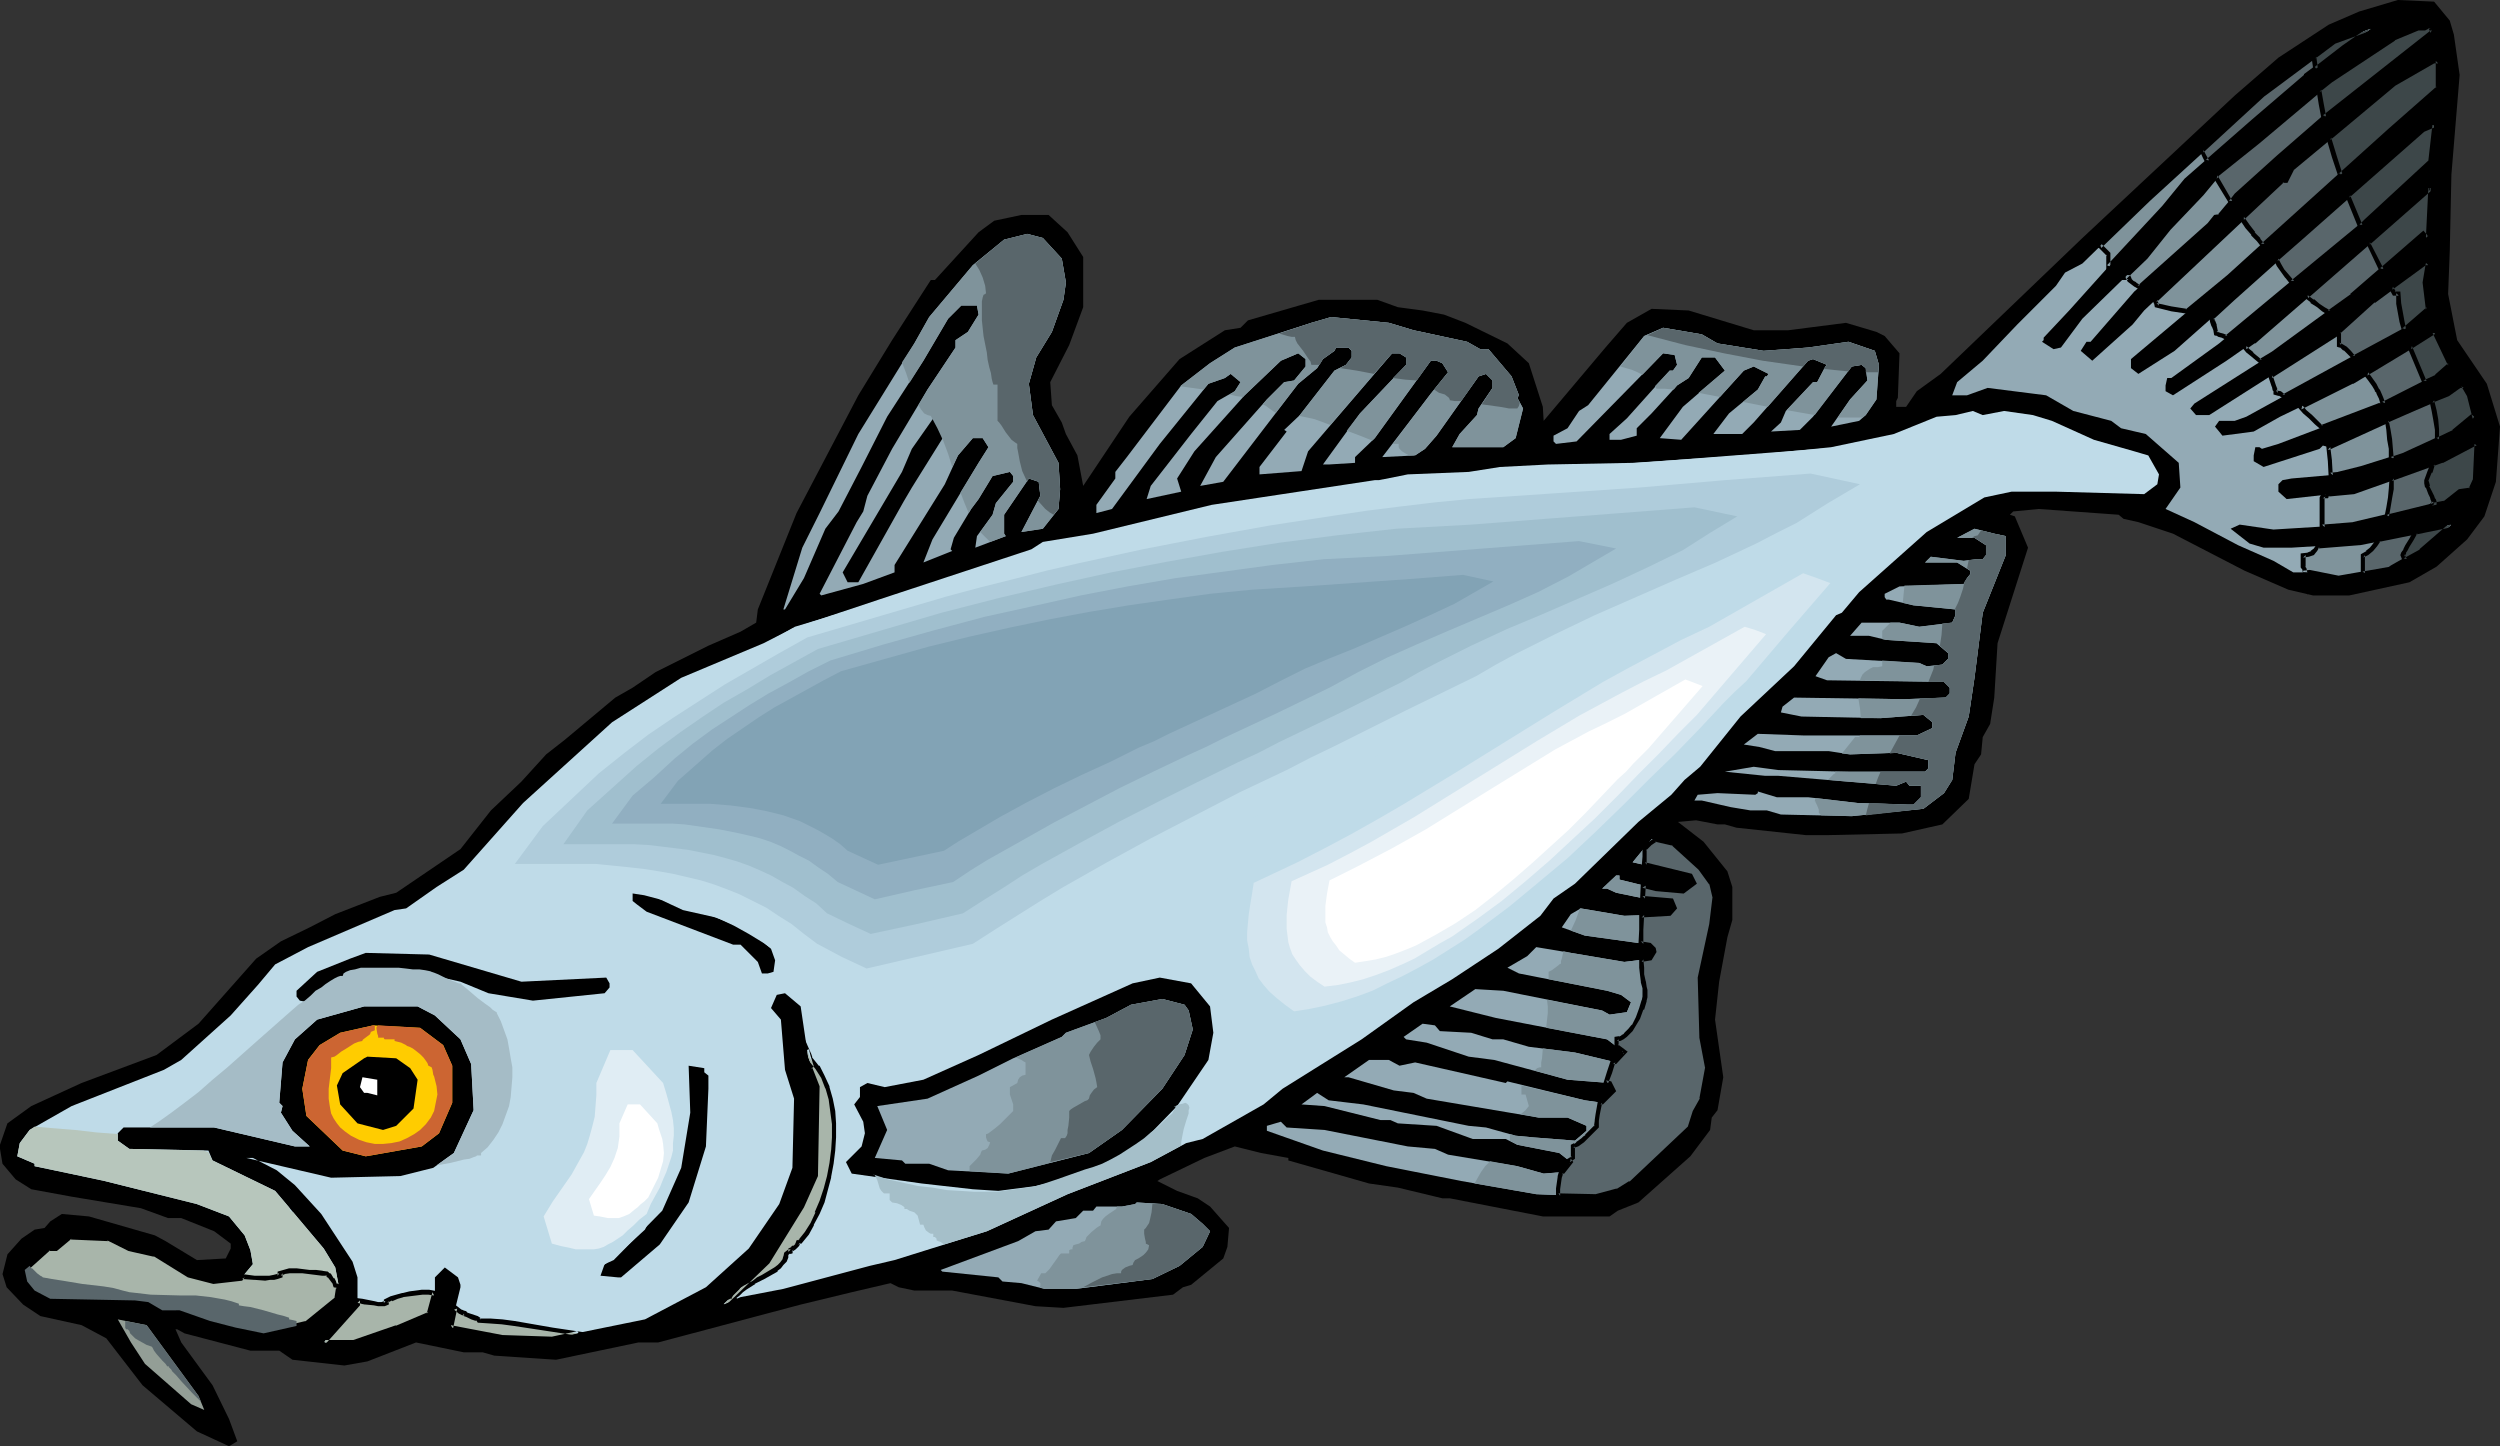 <?xml version="1.0" encoding="UTF-8" standalone="no"?>
<svg
   version="1.0"
   width="129.766mm"
   height="75.067mm"
   id="svg90"
   sodipodi:docname="Fish 231.wmf"
   xmlns:inkscape="http://www.inkscape.org/namespaces/inkscape"
   xmlns:sodipodi="http://sodipodi.sourceforge.net/DTD/sodipodi-0.dtd"
   xmlns="http://www.w3.org/2000/svg"
   xmlns:svg="http://www.w3.org/2000/svg">
  <rect width="100%" height="100%" fill="#333333" stroke="none"/>
  <sodipodi:namedview
     id="namedview90"
     pagecolor="#ffffff"
     bordercolor="#000000"
     borderopacity="0.25"
     inkscape:showpageshadow="2"
     inkscape:pageopacity="0.0"
     inkscape:pagecheckerboard="0"
     inkscape:deskcolor="#d1d1d1"
     inkscape:document-units="mm" />
  <defs
     id="defs1">
    <pattern
       id="WMFhbasepattern"
       patternUnits="userSpaceOnUse"
       width="6"
       height="6"
       x="0"
       y="0" />
  </defs>
  <path
     style="fill:#000000;fill-opacity:1;fill-rule:evenodd;stroke:none"
     d="m 480.598,4.039 0.808,2.747 1.131,7.917 -1.616,19.55 -0.323,15.026 -0.323,8.402 1.778,9.048 5.818,8.563 2.586,8.402 -0.808,10.825 -2.262,6.786 -3.394,4.524 -5.979,5.332 -5.333,3.07 -11.797,2.585 h -7.11 l -4.848,-1.131 -8.565,-3.716 -14.059,-7.271 -6.787,-2.262 -2.909,-0.646 -0.97,-0.808 -15.675,-1.131 -5.01,0.485 -0.646,0.646 0.97,0.323 2.586,6.14 -5.979,18.742 -0.646,10.664 -0.808,5.17 -1.454,2.585 -0.323,3.393 -1.293,1.939 -1.131,6.786 -5.171,5.009 -7.918,1.777 -14.382,0.323 h -4.525 l -13.574,-1.454 -2.262,-0.646 h -1.454 l -4.202,-0.808 -3.555,0.323 5.01,3.878 4.686,5.817 0.97,3.07 v 6.463 l -0.97,3.393 -1.616,8.725 -0.808,7.432 1.616,11.31 -1.131,6.463 -1.131,1.454 -0.323,2.424 -3.878,5.17 -10.181,9.048 -4.04,1.616 -1.616,1.131 h -13.09 l -18.261,-3.555 h -1.454 l -8.726,-2.1 -5.656,-0.808 -15.837,-4.524 v -0.485 l -5.333,-0.969 -5.171,-1.293 -5.979,2.262 -8.726,4.201 -0.485,0.323 3.878,1.939 4.04,1.454 2.424,1.616 3.717,4.201 -0.323,3.716 -0.808,2.262 -6.302,5.17 -1.616,0.485 -1.939,1.454 -21.493,2.585 -5.494,-0.323 -16.322,-3.07 h -7.434 l -3.07,-0.646 -1.616,-0.808 -7.595,1.777 -10.019,2.424 -27.957,7.432 h -3.878 l -16.16,3.393 -12.12,-0.808 -2.262,-0.646 h -3.717 l -9.373,-1.939 -9.534,3.716 -4.525,0.808 -10.181,-1.131 -2.586,-1.777 h -5.656 l -12.928,-3.393 -1.454,-0.808 h -0.323 l 1.131,2.585 6.141,8.402 3.232,6.624 1.616,4.362 -1.616,0.969 -6.302,-2.908 -10.666,-9.048 -7.11,-9.21 -4.848,-2.585 -8.08,-1.777 -3.394,-2.262 -3.232,-3.393 -0.808,-2.585 0.97,-3.878 2.747,-3.07 2.586,-1.777 1.939,-0.323 1.131,-1.293 2.262,-1.454 5.333,0.485 12.928,3.716 2.101,1.131 6.141,3.716 5.656,-0.323 0.97,-1.939 v -0.969 l -3.232,-2.424 -6.464,-2.585 h -2.586 l -5.333,-1.939 -13.574,-2.262 L 6.141,233.309 3.07,231.37 0.485,228.301 0,225.392 v -0.808 l 1.454,-4.201 4.686,-3.393 9.858,-4.524 14.706,-5.493 8.242,-6.14 11.312,-12.764 4.848,-3.393 5.656,-2.747 5.01,-2.585 8.726,-3.393 3.232,-0.808 12.605,-8.563 5.979,-7.594 5.979,-5.655 4.848,-5.332 3.717,-2.908 9.858,-8.24 3.394,-1.939 4.525,-3.07 10.342,-5.17 6.302,-2.747 3.07,-1.777 0.323,-2.585 7.595,-18.904 12.12,-23.105 6.626,-10.825 4.363,-6.786 3.232,-5.009 h 0.808 l 8.565,-9.371 3.07,-2.262 5.333,-1.131 h 5.333 l 3.717,3.393 3.07,4.847 v 9.856 l -2.747,7.432 -3.717,7.271 0.323,4.524 1.939,3.393 0.808,2.262 2.262,4.201 1.131,5.978 9.05,-13.572 9.858,-11.31 8.888,-5.655 3.07,-0.485 1.454,-1.454 13.898,-4.039 h 11.474 l 4.04,1.454 4.848,0.646 4.202,0.808 4.202,1.616 8.242,4.039 4.202,3.878 2.747,8.563 0.162,2.747 12.12,-14.38 4.202,-4.847 4.848,-2.747 7.272,0.323 12.766,3.878 h 6.787 l 11.312,-1.454 5.979,1.777 1.616,0.808 2.909,3.393 -0.323,8.725 -0.323,0.646 v 1.131 h 1.939 l 2.101,-3.07 4.686,-3.393 27.795,-26.659 29.896,-27.952 8.565,-7.432 9.858,-6.463 5.979,-2.585 L 470.417,0 l 7.11,0.323 z"
     id="path1" />
  <path
     style="fill:#93aab5;fill-opacity:1;fill-rule:evenodd;stroke:none"
     d="m 477.204,6.301 -21.493,16.965 -8.726,7.594 -8.242,7.432 -3.394,4.201 h -0.808 l -1.131,1.616 -14.706,13.087 -8.565,9.856 h -0.808 l -1.131,1.777 2.262,1.939 7.918,-7.109 2.262,-2.747 27.149,-25.528 h 0.808 l 0.97,-2.262 20.038,-16.642 7.595,-4.524 h 1.131 v 5.332 l -9.373,8.24 -31.674,28.76 -19.23,16.157 v 1.777 l 1.454,1.131 7.11,-4.524 11.312,-10.017 13.736,-12.441 23.755,-20.843 2.101,-1.131 -0.646,7.271 -12.605,11.633 -28.926,24.074 -9.373,6.786 h -0.808 l -0.323,1.454 v 1.131 l 1.454,0.808 10.504,-6.786 5.333,-3.716 33.29,-28.76 0.97,-0.969 V 36.838 h 0.485 l -0.485,9.856 h -0.323 l -0.646,-0.808 -14.059,12.118 -15.352,11.31 -15.514,9.856 -0.808,0.969 1.131,1.293 h 2.586 l 24.886,-15.834 7.272,-6.624 10.019,-7.271 h 0.808 l -0.808,3.716 0.808,5.17 -4.848,4.201 -30.866,16.965 -2.262,0.808 h -3.07 l -0.808,1.131 0.808,0.969 0.646,0.808 6.141,-0.808 5.171,-2.908 14.059,-6.786 10.666,-6.463 5.494,-3.393 3.07,6.463 -2.586,2.262 -10.989,5.655 -20.038,7.594 -3.232,0.969 -0.485,-0.323 h -0.808 l -0.323,1.616 v 1.131 l 1.939,1.131 10.989,-3.555 0.646,-0.646 1.131,0.323 16.645,-7.594 6.787,-2.908 2.262,-1.616 h 0.808 l 0.97,1.939 1.131,4.524 h -0.323 l -0.323,-0.323 -3.394,2.908 -9.858,4.686 -8.242,2.585 -4.525,1.131 -9.211,0.808 -1.778,0.323 -0.808,0.808 v 1.454 l 1.616,1.454 13.09,-1.454 17.291,-5.978 6.464,-3.393 h 0.485 l -0.485,7.109 -0.646,1.777 -2.262,0.485 -3.07,2.262 -17.776,4.201 -15.675,0.969 -6.626,-0.969 -1.778,0.808 3.717,2.908 2.747,0.808 h 5.494 l 13.251,-0.808 18.099,-3.716 -5.979,5.17 -5.979,3.555 -10.181,1.777 -5.818,-1.131 h -3.07 l -3.878,-2.262 -6.949,-3.07 -8.565,-4.524 -5.656,-2.585 2.909,-4.201 -0.323,-4.847 -6.464,-5.655 -4.848,-1.131 -1.939,-1.454 -7.434,-1.939 -5.333,-3.07 -11.474,-1.454 -4.04,1.454 h -2.909 l 0.97,-2.585 5.01,-4.201 6.787,-7.109 7.595,-7.594 1.778,-2.585 3.394,-1.777 12.928,-12.603 22.624,-20.681 13.898,-10.179 7.11,-2.585 -5.171,3.716 -7.595,5.655 -10.181,8.725 -13.251,11.633 -4.363,5.332 -11.474,12.279 -7.11,7.917 -5.01,5.332 v 0.485 l -0.323,0.323 2.262,1.454 1.454,-0.323 4.202,-5.655 12.443,-12.118 4.525,-5.655 6.464,-6.786 3.07,-3.716 7.918,-6.463 14.221,-11.956 12.443,-8.402 4.525,-1.777 h 1.454 l 0.485,-0.323 h 0.808 z"
     id="path2" />
  <path
     style="fill:#93aab5;fill-opacity:1;fill-rule:evenodd;stroke:none"
     d="m 208.302,50.733 0.808,4.686 -0.485,3.393 -2.262,6.301 -3.07,5.009 -1.454,5.17 0.808,6.14 5.01,9.371 0.323,5.17 -0.323,3.878 -2.424,3.07 -0.646,0.808 -4.202,0.646 3.717,-7.109 -0.323,-2.747 -1.939,-0.646 -4.848,7.109 v 3.716 l 0.323,0.485 -5.979,2.262 0.323,-2.262 3.07,-4.201 0.646,-2.262 3.394,-4.201 v -1.131 l -0.646,-0.808 -3.394,0.808 -2.747,4.524 -1.454,1.939 -3.394,5.655 -0.646,2.262 0.323,0.323 -5.656,2.262 1.778,-4.524 9.05,-15.026 1.939,-3.07 -1.131,-1.777 h -1.939 l -2.909,3.393 -2.586,5.655 -9.858,15.834 v 1.454 l -6.141,2.262 -8.242,2.262 -0.323,-0.323 7.272,-14.057 1.293,-2.1 0.808,-3.07 4.848,-9.21 6.949,-11.633 5.494,-8.24 v -1.454 l 2.424,-1.616 2.101,-3.393 -0.323,-1.777 h -3.07 l -2.586,2.585 -4.848,8.24 -7.11,10.987 -5.01,9.856 -4.525,8.725 -2.586,3.393 -4.202,9.694 -3.717,6.14 h -0.323 l 3.717,-12.118 3.394,-6.786 7.595,-15.511 10.989,-17.773 2.909,-5.17 8.565,-10.179 6.141,-5.009 4.525,-1.131 3.07,0.808 z"
     id="path3" />
  <path
     style="fill:#93aab5;fill-opacity:1;fill-rule:evenodd;stroke:none"
     d="m 277.305,64.79 10.504,2.262 2.586,1.454 h 1.616 l 4.525,5.332 1.454,3.716 -0.323,0.485 1.131,2.1 -1.454,5.817 -2.424,1.777 h -10.019 l 1.454,-2.585 3.394,-3.716 0.323,-1.293 2.747,-4.039 v -1.454 l -1.293,-1.293 -1.454,0.485 -8.242,11.633 -2.262,2.585 -1.939,1.293 -6.464,0.323 9.534,-12.441 3.394,-4.201 -1.131,-1.777 -1.131,-0.485 h -1.131 l -10.989,15.188 -3.878,3.716 v 1.131 l -5.171,0.323 h -1.131 l 7.272,-10.017 9.05,-9.533 v -1.454 l -1.293,-0.808 h -1.454 l -16.483,19.227 -1.293,3.878 -8.242,0.646 V 91.611 l 5.333,-6.948 -0.485,-0.323 3.07,-2.908 6.787,-8.725 2.262,-1.131 1.131,-1.454 v -1.293 l -0.646,-0.646 h -2.424 l -0.323,0.646 -2.262,1.616 -1.131,1.777 -3.717,3.07 -14.706,19.227 -4.525,0.808 3.07,-5.655 10.019,-11.31 3.394,-3.393 1.939,-0.323 2.262,-2.747 v -1.454 l -1.454,-1.131 -3.394,1.454 -7.11,6.786 -9.858,10.987 -3.394,5.332 0.808,2.585 -6.787,1.454 0.808,-2.585 7.918,-10.179 5.171,-6.463 3.394,-1.939 1.131,-1.777 -1.939,-1.616 -1.131,0.808 -3.232,1.131 -9.534,11.795 -9.373,12.764 -3.07,0.808 v -1.616 l 3.717,-5.17 v -1.293 l 2.262,-2.908 10.666,-14.057 5.656,-4.362 4.848,-3.07 15.029,-4.847 3.878,-1.131 11.312,1.131 z"
     id="path4" />
  <path
     style="fill:#93aab5;fill-opacity:1;fill-rule:evenodd;stroke:none"
     d="m 336.936,67.375 9.05,1.454 8.726,-0.646 7.918,-1.131 5.171,1.777 0.808,2.747 -0.485,6.786 -2.101,3.07 -1.293,1.131 -5.494,1.131 3.717,-5.332 3.394,-3.716 -0.323,-2.424 -0.808,-0.646 -1.939,0.323 -7.595,9.856 -2.586,2.585 -5.656,0.323 1.939,-1.777 0.97,-2.262 5.333,-5.655 h 0.808 l 1.616,-3.07 0.323,-0.323 -2.747,-1.131 -0.97,0.323 -10.666,12.118 -2.262,2.262 h -5.656 l 3.07,-4.039 5.656,-4.686 1.454,-2.585 h 0.323 l 0.323,-0.485 -2.909,-1.454 -1.939,0.808 -12.282,13.572 -4.202,-0.323 4.525,-6.14 8.242,-7.109 -1.939,-2.585 h -2.586 l -2.586,4.039 -2.262,1.454 -5.01,5.493 -2.909,2.908 v 1.454 l -3.07,0.808 h -2.262 v -1.131 l 3.394,-3.07 8.403,-9.371 h 0.646 l 0.808,-1.131 -0.485,-1.939 -2.262,-0.323 -16.968,17.288 -4.04,0.485 -0.485,-0.485 v -1.131 l 2.747,-1.454 2.262,-3.393 1.778,-1.131 10.989,-13.572 3.717,-1.616 7.595,1.293 z"
     id="path5" />
  <path
     style="fill:#000000;fill-opacity:1;fill-rule:evenodd;stroke:none"
     d="m 191.981,74.646 -13.09,21.004 -1.616,2.747 -8.888,15.834 h -2.101 l -0.97,-1.939 11.635,-19.712 1.939,-4.524 7.595,-10.825 0.323,-0.808 2.262,-3.716 2.262,-1.131 1.131,0.646 z"
     id="path6" />
  <path
     style="fill:#bfdbe8;fill-opacity:1;fill-rule:evenodd;stroke:none"
     d="m 393.172,80.624 5.656,0.808 3.717,1.131 8.242,3.716 7.918,2.262 2.747,0.808 2.101,3.716 -0.323,1.939 -2.586,1.939 -17.291,-0.485 h -8.726 l -5.333,1.131 -11.312,6.786 -13.251,11.795 -3.394,4.039 -1.131,0.485 -8.242,10.017 -10.504,9.856 -7.918,9.856 -3.07,2.585 -2.586,2.908 -6.464,5.332 -12.443,12.118 -4.202,2.908 -2.586,3.393 -8.242,6.463 -9.05,5.978 -7.595,4.524 -10.181,7.271 -15.514,9.694 -3.717,3.07 -11.958,6.786 -3.232,0.808 -6.949,3.716 -16.322,6.301 -15.837,7.271 -18.099,5.655 -4.848,1.131 -16.968,4.524 -8.403,1.616 -3.394,1.454 8.726,-8.402 6.787,-10.825 2.586,-5.978 0.323,-17.45 -1.454,-3.716 0.323,-0.485 -0.646,-1.777 -1.454,-9.856 -3.07,-2.585 -1.616,0.323 -1.131,2.585 1.939,2.262 0.808,9.856 1.778,5.655 -0.323,13.572 -2.586,7.109 -5.979,8.725 -8.403,7.594 -11.958,6.301 -18.261,3.716 -9.696,-0.323 -10.181,-1.777 1.939,-7.917 v -0.485 l -0.485,-1.454 -2.586,-1.939 -1.939,1.939 v 2.585 l -1.131,4.686 -6.464,2.585 -8.242,2.908 h -5.979 l 6.626,-7.432 v -5.332 l -0.97,-3.07 -6.141,-9.371 -5.171,-5.655 -3.555,-2.908 -4.686,-2.424 h -1.293 l 16.645,3.878 13.574,-0.323 6.464,-1.616 4.04,-2.908 3.878,-8.402 -0.485,-9.048 -2.101,-4.847 -5.01,-4.686 -3.394,-1.777 H 71.427 l -9.211,2.585 -4.363,3.878 -2.424,4.524 -0.646,7.917 0.646,0.646 -0.323,1.293 2.262,3.555 3.394,3.07 h -2.909 l -15.837,-3.716 h -17.776 l -1.131,1.131 v 1.454 l 2.262,1.616 15.514,0.323 0.808,1.939 12.282,5.978 9.534,11.31 2.262,3.716 0.646,3.393 -0.323,2.747 -5.979,4.847 -8.403,1.939 -5.494,-1.131 -5.01,-1.293 -5.979,-2.1 H 31.835 L 29.088,255.445 26.502,255.121 9.858,254.798 6.787,253.183 5.333,251.405 l -0.485,-2.262 4.686,-4.201 h 1.454 l 2.747,-2.262 7.434,0.323 4.202,1.939 5.01,1.131 6.626,4.201 5.01,1.131 5.171,-0.485 2.424,-2.908 -0.485,-2.747 -1.131,-2.908 -3.07,-3.716 -6.302,-2.424 -18.099,-4.524 -4.525,-0.969 -9.211,-1.939 v -0.485 l -3.394,-1.454 0.485,-2.585 1.939,-2.585 8.242,-4.686 18.099,-7.109 3.394,-1.939 9.696,-8.725 5.333,-5.978 3.394,-4.039 6.464,-3.393 16.968,-7.271 2.262,-0.323 5.979,-4.201 5.333,-3.393 11.635,-13.087 17.453,-15.834 13.574,-8.725 16.16,-6.786 5.656,-2.908 16.968,-5.655 29.896,-9.856 2.262,-1.454 9.858,-1.616 23.27,-5.655 31.997,-4.847 h 0.808 l 5.656,-1.131 11.958,-0.485 6.141,-0.969 9.373,-0.485 16.645,-0.323 16.968,-1.131 9.05,-0.646 12.928,-1.293 12.282,-2.585 8.403,-3.393 3.717,-0.323 3.394,-0.808 1.939,0.808 z"
     id="path7" />
  <path
     style="fill:#93aab5;fill-opacity:1;fill-rule:evenodd;stroke:none"
     d="m 393.496,105.183 v 3.716 l -4.525,11.31 -1.616,12.764 -1.131,7.594 -2.586,7.109 -0.646,5.332 -1.616,2.585 -4.04,3.07 -14.059,1.454 -13.898,-0.323 -2.747,-0.808 h -3.232 l -3.878,-0.646 -5.656,-1.293 h -1.454 l 0.646,-1.131 3.878,-0.323 7.434,0.323 0.485,-0.323 v -0.323 l 3.717,1.131 h 6.141 l 9.696,1.131 9.858,0.323 h 1.131 l 1.454,-1.454 v -2.262 h -2.262 l -0.646,-0.808 -1.939,0.808 -23.109,-1.939 h -2.586 l -7.918,-0.808 5.656,-0.969 4.848,0.646 13.736,0.323 h 15.029 l 0.646,-0.646 v -1.616 l -6.302,-1.454 -9.05,0.323 -4.202,-0.646 h -10.504 l -3.07,-0.808 -3.07,-0.485 2.747,-2.1 9.05,0.323 h 22.139 l 3.07,-1.454 v -1.131 l -1.778,-1.454 -8.403,0.646 -15.514,-0.323 -4.04,-0.808 0.323,-1.131 2.262,-1.777 21.493,0.323 8.242,-0.323 0.808,-0.808 v -1.131 l -1.131,-1.131 -22.947,-0.323 -2.262,-0.808 2.586,-3.716 1.454,-0.808 1.939,1.131 14.382,0.808 1.454,0.646 3.07,-0.323 1.131,-1.131 v -1.131 l -2.262,-1.939 -9.858,-0.646 -3.394,-0.808 h -3.717 l 2.262,-2.585 h 7.434 l 3.878,0.808 6.464,-0.808 0.646,-1.454 v -1.131 l -8.242,-0.808 -4.848,-1.131 h -0.485 l -0.323,-0.485 v -0.646 l 2.909,-1.454 12.605,-0.485 0.646,-1.131 0.646,-0.808 v -0.646 l -2.586,-1.616 h -6.302 l 1.131,-1.131 6.464,0.808 2.586,-0.323 h 1.131 l 0.646,-0.808 v -1.939 l -2.262,-1.454 h -3.394 l 3.394,-1.777 3.878,0.969 z"
     id="path8" />
  <path
     style="fill:#93aab5;fill-opacity:1;fill-rule:evenodd;stroke:none"
     d="m 333.542,170.296 2.262,3.07 0.646,2.585 -0.646,5.332 -2.262,10.502 0.323,11.633 1.131,6.14 -1.131,5.978 -1.454,2.747 -0.808,2.908 -11.635,10.987 -2.586,1.454 -4.202,1.131 -11.797,-0.485 -14.706,-2.585 -14.706,-2.908 -12.443,-3.07 -10.989,-3.878 v -0.969 l 2.747,-0.808 1.131,1.131 7.434,0.485 16.322,3.231 5.333,0.485 2.586,1.131 13.574,2.262 5.171,1.454 3.878,-0.323 1.454,-1.939 -2.262,-1.777 -8.242,-1.616 -2.262,-1.131 h -6.464 l -7.11,-2.585 -7.595,-0.485 -1.454,-0.646 h -1.939 l -10.989,-2.747 -4.525,-0.323 3.07,-2.262 2.262,1.454 6.787,0.808 20.685,4.201 3.394,0.323 5.818,1.616 3.394,0.323 8.242,0.646 2.262,-1.939 v -0.969 l -3.717,-1.616 h -5.656 l -21.978,-3.716 -2.586,-1.131 -3.878,-0.485 -8.888,-2.585 h -0.808 l 4.848,-3.393 h 3.878 l 2.101,1.131 3.07,-0.646 17.776,4.039 0.323,-0.323 15.19,3.716 3.394,0.485 2.262,-2.424 -0.808,-1.454 -8.242,-0.646 -14.382,-3.878 -5.01,-0.646 -8.242,-2.747 -4.04,-0.646 -0.485,-0.485 3.717,-2.585 2.424,0.323 0.97,1.131 6.141,0.323 4.202,1.293 h 2.101 l 5.01,1.454 9.05,1.131 8.08,1.939 1.616,-1.939 -3.394,-2.585 -21.816,-4.201 -9.05,-2.262 5.01,-3.393 5.494,0.323 19.392,3.878 1.454,0.808 3.394,-0.485 0.808,-1.939 -1.939,-1.454 -2.747,-0.808 -17.291,-3.393 -2.262,-1.131 3.878,-2.262 1.778,-1.777 6.787,1.131 10.504,1.777 5.01,-0.646 0.808,-1.454 v -0.485 l -0.808,-0.808 -12.766,-1.777 -4.525,-1.616 1.778,-2.585 1.939,-1.131 8.565,1.454 8.888,-0.323 0.97,-1.131 -0.646,-1.454 -5.333,-0.485 -5.494,-1.131 -1.778,-0.808 h -0.97 l 2.747,-2.585 h 0.646 v 0.808 l 7.272,1.777 5.171,0.485 2.262,-1.454 -0.808,-1.616 -11.312,-2.585 3.717,-4.524 4.202,0.808 z"
     id="path9" />
  <path
     style="fill:#000000;fill-opacity:1;fill-rule:evenodd;stroke:none"
     d="m 129.118,176.275 4.848,2.262 6.464,1.454 6.787,2.747 4.04,3.393 0.808,2.262 -0.323,2.262 -1.131,0.323 h -1.131 l -0.808,-2.262 -3.394,-3.393 h -1.454 l -16.968,-6.463 -1.939,-1.454 -0.808,-0.646 v -1.939 l 2.424,-1.131 h 0.646 z"
     id="path10" />
  <path
     style="fill:#000000;fill-opacity:1;fill-rule:evenodd;stroke:none"
     d="m 102.293,192.593 16.645,-0.808 0.646,1.131 v 0.808 l -0.97,1.131 -14.059,1.454 -8.726,-1.454 -5.494,-2.262 -5.01,-1.131 -0.808,-0.808 H 72.074 l -9.05,3.716 -1.778,1.616 -0.808,0.646 -1.616,-0.323 -0.646,-0.808 v -1.131 l 4.04,-3.716 6.464,-2.585 3.07,-1.131 12.443,0.323 z"
     id="path11" />
  <path
     style="fill:#000000;fill-opacity:1;fill-rule:evenodd;stroke:none"
     d="m 237.39,197.44 0.646,5.17 -0.97,5.332 -6.141,9.048 -5.979,6.14 -9.05,6.463 -12.605,3.07 -7.434,0.969 -5.01,-0.323 -10.019,-1.131 -13.736,-1.939 -1.131,-2.262 3.07,-3.07 0.646,-2.585 -0.323,-2.262 -1.778,-3.393 1.131,-1.454 v -1.939 l 1.454,-0.808 3.394,0.808 7.595,-1.454 10.827,-4.847 14.382,-6.948 15.837,-7.109 5.333,-1.131 6.141,1.131 z"
     id="path12" />
  <path
     style="fill:#93aab5;fill-opacity:1;fill-rule:evenodd;stroke:none"
     d="m 233.189,198.248 0.808,3.716 -1.616,5.009 -4.363,6.624 -7.918,8.079 -6.464,4.524 -15.837,4.039 -11.797,-0.646 -3.717,-1.293 h -4.686 l -0.646,-0.646 -5.333,-0.485 2.424,-5.493 -1.939,-4.686 9.858,-1.454 10.019,-4.524 6.787,-3.393 9.534,-4.201 0.808,-0.808 7.918,-2.908 4.848,-2.585 6.141,-1.131 4.363,1.131 z"
     id="path13" />
  <path
     style="fill:#ffcc00;fill-opacity:1;fill-rule:evenodd;stroke:none"
     d="m 86.941,205.034 1.778,4.039 v 7.271 l -2.586,5.978 -3.394,2.585 -10.989,1.939 -4.525,-1.131 -7.11,-6.786 -0.808,-5.332 1.131,-5.655 2.262,-2.908 4.04,-2.424 6.464,-1.454 9.211,0.485 z"
     id="path14" />
  <path
     style="fill:#000000;fill-opacity:1;fill-rule:evenodd;stroke:none"
     d="m 80.477,209.558 1.454,2.262 -0.808,5.655 -3.394,3.393 -2.586,0.808 -5.01,-1.293 -3.394,-3.716 -0.646,-3.716 1.131,-2.424 4.202,-2.908 0.646,-0.323 5.656,0.323 z"
     id="path15" />
  <path
     style="fill:#000000;fill-opacity:1;fill-rule:evenodd;stroke:none"
     d="m 138.168,210.366 0.808,0.646 v 2.585 l -0.485,11.31 -3.394,10.987 -5.656,8.24 -7.595,6.463 h -0.646 l -3.394,-0.323 0.808,-2.262 1.778,-0.808 9.534,-9.694 3.717,-8.402 1.778,-10.825 -0.323,-9.21 3.07,0.485 z"
     id="path16" />
  <path
     style="fill:#ffffff;fill-opacity:1;fill-rule:evenodd;stroke:none"
     d="m 74.013,214.89 -1.939,-0.485 h -0.646 l -0.808,-1.131 0.485,-1.939 2.909,0.485 z"
     id="path17" />
  <path
     style="fill:#93aab5;fill-opacity:1;fill-rule:evenodd;stroke:none"
     d="m 233.673,238.156 2.262,1.939 1.454,1.454 -1.454,3.07 -4.525,3.716 -5.333,2.585 -15.029,1.939 h -6.141 l -4.525,-1.131 -3.717,-0.323 -0.808,-0.808 -10.989,-1.131 -0.323,-0.323 15.19,-5.655 3.394,-1.939 2.586,-0.323 1.454,-1.616 3.878,-0.646 1.454,-1.454 h 1.939 l 0.646,-0.808 h 5.01 l 2.586,-0.485 0.323,-0.323 5.01,0.323 z"
     id="path18" />
  <path
     style="fill:#939e96;fill-opacity:1;fill-rule:evenodd;stroke:none"
     d="m 38.946,273.864 1.131,2.747 -2.586,-1.131 -9.05,-7.917 -2.747,-4.201 -2.586,-4.524 5.656,1.131 z"
     id="path19" />
  <path
     style="fill:#bfdbe8;fill-opacity:1;fill-rule:evenodd;stroke:none"
     d="m 91.304,173.528 h 17.938 l 3.717,0.323 3.555,0.323 3.394,0.323 3.232,0.646 3.232,0.485 3.07,0.808 3.07,0.646 2.909,0.969 2.909,1.131 2.909,1.131 2.747,1.293 2.909,1.616 2.909,1.777 2.747,1.939 2.909,2.1 2.909,2.424 10.827,5.332 23.432,-5.332 5.171,-3.393 5.01,-3.231 4.848,-3.231 5.01,-2.908 4.848,-2.908 4.848,-2.747 9.858,-5.332 9.696,-5.17 9.858,-5.009 5.171,-2.585 5.171,-2.585 5.333,-2.585 5.333,-2.747 31.027,-15.511 4.363,-2.585 4.363,-2.424 8.888,-4.524 8.726,-4.039 9.05,-3.878 8.888,-4.039 8.888,-3.878 8.888,-4.362 4.525,-2.1 4.363,-2.424 14.059,-8.563 -10.989,-2.262 -37.653,2.908 -18.907,1.454 -9.373,0.485 -9.534,0.485 -7.595,0.808 -7.434,0.969 -7.434,0.969 -7.272,1.131 -14.221,2.262 -14.059,2.424 -14.059,2.747 -7.11,1.616 -7.11,1.616 -7.11,1.616 -7.11,1.777 -7.272,1.939 -7.434,1.939 -31.189,9.371 -6.141,3.555 -5.979,3.393 -5.818,3.393 -5.656,3.716 -5.656,3.555 -5.656,4.039 -5.494,4.039 -5.494,4.524 -12.443,11.795 z"
     id="path20" />
  <path
     style="fill:#afccdb;fill-opacity:1;fill-rule:evenodd;stroke:none"
     d="m 101,169.489 h 15.837 l 3.232,0.323 3.232,0.323 2.909,0.323 3.07,0.485 2.747,0.485 2.747,0.646 2.747,0.646 2.586,0.808 2.586,0.969 2.424,0.969 2.586,1.293 2.586,1.293 2.424,1.616 2.586,1.616 2.424,1.939 2.586,1.939 4.848,2.585 4.848,2.262 20.846,-4.847 4.525,-2.908 4.363,-2.747 4.363,-2.747 4.525,-2.747 8.565,-4.847 8.565,-4.686 8.726,-4.524 8.726,-4.524 9.211,-4.362 4.686,-2.424 4.686,-2.262 13.898,-6.948 13.898,-6.786 3.878,-2.262 3.878,-2.1 3.878,-1.939 3.878,-1.939 7.757,-3.716 15.837,-6.948 7.918,-3.393 7.918,-3.716 4.04,-2.1 3.878,-1.939 6.141,-3.878 6.302,-3.716 -9.696,-2.1 -16.806,1.293 -16.806,1.454 -16.645,1.131 -16.806,1.131 -6.626,0.646 -6.787,0.808 -6.464,0.808 -6.464,0.969 -12.605,1.939 -12.605,2.262 -12.443,2.424 -12.605,2.747 -6.302,1.454 -6.302,1.616 -6.464,1.616 -6.626,1.777 -27.472,8.079 -5.494,3.07 -5.333,3.07 -5.333,3.07 -5.01,3.231 -5.01,3.231 -5.01,3.393 -4.848,3.716 -4.848,3.878 -5.494,5.17 -5.494,5.17 z"
     id="path21" />
  <path
     style="fill:#a0bfce;fill-opacity:1;fill-rule:evenodd;stroke:none"
     d="m 110.534,165.611 h 13.736 l 2.909,0.162 2.747,0.323 2.586,0.323 2.586,0.323 2.424,0.485 2.424,0.485 2.424,0.646 2.262,0.646 2.262,0.808 2.262,0.969 2.101,0.969 2.262,1.293 2.101,1.131 2.262,1.616 2.262,1.454 2.101,1.939 4.363,2.1 4.202,1.939 9.05,-1.939 9.05,-2.1 4.04,-2.585 3.878,-2.424 3.717,-2.424 3.878,-2.262 7.595,-4.201 7.434,-4.039 7.595,-3.878 7.757,-3.878 7.918,-3.878 4.202,-1.939 4.04,-2.1 12.12,-5.817 11.958,-5.978 3.394,-1.939 3.394,-1.777 6.787,-3.393 6.949,-3.231 6.949,-2.908 13.736,-5.978 6.949,-3.231 6.949,-3.393 5.333,-3.393 5.333,-3.231 -8.403,-1.777 -14.544,1.131 -14.706,1.131 -14.544,1.131 -14.706,0.808 -5.818,0.646 -5.818,0.646 -11.312,1.454 -11.15,1.777 -10.827,1.939 -10.989,2.1 -10.989,2.424 -10.989,2.585 -11.312,2.908 -12.12,3.555 -12.12,3.555 -4.686,2.585 -4.686,2.585 -4.525,2.747 -4.525,2.585 -4.363,2.908 -4.202,2.908 -4.363,3.231 -4.202,3.393 -9.696,8.725 z"
     id="path22" />
  <path
     style="fill:#91afc1;fill-opacity:1;fill-rule:evenodd;stroke:none"
     d="m 120.069,161.572 h 11.797 l 2.424,0.162 2.262,0.323 2.262,0.323 2.262,0.323 4.04,0.808 2.101,0.485 1.939,0.485 1.939,0.646 1.939,0.808 1.939,0.969 1.778,0.969 1.939,0.969 1.778,1.293 1.939,1.293 1.939,1.616 7.272,3.393 7.757,-1.777 7.595,-1.616 3.394,-2.262 3.394,-2.1 6.626,-3.716 6.302,-3.555 6.464,-3.393 6.464,-3.393 6.626,-3.231 6.787,-3.231 3.555,-1.616 3.555,-1.777 10.342,-4.847 10.342,-5.009 5.656,-3.07 5.818,-2.908 5.818,-2.585 5.979,-2.585 11.797,-5.009 5.818,-2.585 5.979,-3.07 9.373,-5.493 -7.272,-1.454 -12.605,0.969 -12.443,0.969 -12.443,0.969 -12.605,0.646 -10.019,1.131 -9.534,1.293 -9.534,1.293 -9.373,1.616 -9.211,1.777 -9.373,2.1 -9.534,2.1 -9.696,2.585 -10.342,2.908 -10.181,3.07 -4.202,2.1 -4.04,2.262 -3.878,2.1 -3.717,2.262 -3.717,2.424 -3.717,2.424 -3.717,2.747 -3.555,2.908 -4.04,3.716 -4.202,3.555 z"
     id="path23" />
  <path
     style="fill:#82a3b5;fill-opacity:1;fill-rule:evenodd;stroke:none"
     d="m 129.603,157.694 h 9.696 l 4.04,0.323 3.717,0.485 3.394,0.646 3.232,0.808 3.232,1.131 3.232,1.616 1.454,0.808 1.616,0.969 1.616,1.131 1.454,1.293 5.979,2.747 12.928,-2.747 2.747,-1.777 2.747,-1.616 5.494,-3.231 5.333,-2.908 5.333,-2.747 5.333,-2.585 5.656,-2.585 5.494,-2.747 3.07,-1.293 2.909,-1.454 17.13,-7.917 4.686,-2.424 4.848,-2.424 5.01,-2.1 4.848,-1.939 9.696,-4.201 5.01,-2.262 4.848,-2.262 7.595,-4.362 -5.979,-1.293 -10.342,0.808 -20.685,1.454 -10.342,0.646 -8.242,0.808 -8.08,1.131 -7.918,1.131 -7.757,1.293 -7.757,1.454 -7.757,1.616 -7.918,1.777 -7.918,1.939 -17.291,4.847 -3.394,1.777 -3.232,1.777 -6.464,3.555 -3.07,1.939 -3.07,2.1 -3.07,2.1 -2.909,2.262 -6.787,5.978 z"
     id="path24" />
  <path
     style="fill:#bfdbe8;fill-opacity:1;fill-rule:evenodd;stroke:none"
     d="m 238.521,173.528 -0.485,2.424 -0.323,2.424 -0.323,2.262 -0.162,2.1 -0.162,2.1 v 1.939 l 0.323,1.939 0.323,1.777 0.485,1.777 0.646,1.616 0.97,1.616 0.97,1.616 1.454,1.454 1.616,1.616 1.778,1.454 2.262,1.454 3.555,-0.485 3.717,-0.808 3.555,-0.969 3.555,-1.131 3.555,-1.293 3.555,-1.616 3.555,-1.777 3.555,-1.777 3.555,-2.1 3.555,-2.262 3.394,-2.262 3.555,-2.424 3.394,-2.585 3.394,-2.585 6.787,-5.493 6.787,-5.817 6.464,-5.978 6.302,-5.978 6.141,-6.14 5.979,-5.978 5.656,-5.817 2.747,-2.908 2.747,-2.747 2.747,-2.747 1.293,-1.293 1.293,-1.293 19.392,-22.62 -6.302,-2.262 -21.654,12.441 -6.464,3.07 -6.141,3.07 -5.979,3.231 -5.979,3.393 -11.635,6.948 -11.635,7.109 -5.656,3.555 -5.656,3.555 -11.635,7.109 -5.979,3.555 -5.979,3.393 -6.141,3.231 -6.141,3.231 z"
     id="path25" />
  <path
     style="fill:#d3e5ef;fill-opacity:1;fill-rule:evenodd;stroke:none"
     d="m 245.955,173.205 -0.323,2.1 -0.323,1.939 -0.323,2.1 -0.162,1.777 -0.162,1.777 v 1.616 l 0.323,1.616 0.162,1.616 0.485,1.454 0.646,1.293 0.646,1.454 0.97,1.293 1.131,1.293 1.454,1.293 1.616,1.293 1.778,1.293 3.07,-0.485 3.07,-0.646 3.07,-0.808 3.07,-0.969 3.07,-1.131 2.909,-1.454 3.07,-1.454 3.07,-1.616 2.909,-1.616 3.07,-1.939 3.07,-1.939 2.909,-2.1 5.818,-4.362 5.656,-4.686 5.818,-4.847 5.494,-5.17 5.333,-5.17 5.171,-5.17 5.171,-5.009 4.848,-5.009 2.262,-2.424 2.262,-2.424 2.262,-2.262 2.262,-2.1 8.242,-9.694 8.242,-9.533 -2.586,-0.969 -2.747,-0.969 -18.422,10.502 -5.494,2.585 -5.171,2.747 -5.171,2.747 -5.01,2.747 -9.858,5.978 -19.554,12.118 -9.858,5.978 -5.01,2.908 -5.171,2.908 -5.171,2.747 -5.333,2.747 z"
     id="path26" />
  <path
     style="fill:#eaf2f7;fill-opacity:1;fill-rule:evenodd;stroke:none"
     d="m 253.389,172.882 -0.323,1.777 -0.323,1.777 -0.162,1.454 -0.162,1.616 v 1.454 1.293 l 0.162,1.293 0.162,1.293 0.323,1.131 0.485,1.293 0.646,0.969 0.808,1.131 0.97,1.131 1.131,1.131 1.293,0.969 1.454,0.969 2.586,-0.323 2.424,-0.485 2.586,-0.646 2.424,-0.808 2.586,-0.969 2.586,-1.131 2.424,-1.131 2.424,-1.454 2.424,-1.454 2.586,-1.454 4.848,-3.393 4.848,-3.555 4.686,-3.878 4.686,-4.039 4.525,-4.201 4.525,-4.201 4.202,-4.201 4.202,-4.362 4.04,-4.039 3.717,-3.878 3.717,-3.716 6.787,-7.917 6.787,-7.917 -2.101,-0.808 -2.101,-0.646 -15.352,8.563 -4.363,2.1 -4.363,2.262 -4.202,2.262 -4.202,2.262 -8.08,4.847 -8.08,5.009 -8.08,5.009 -8.08,5.009 -8.403,4.847 -4.202,2.262 -4.363,2.262 z"
     id="path27" />
  <path
     style="fill:#ffffff;fill-opacity:1;fill-rule:evenodd;stroke:none"
     d="m 260.822,172.72 -0.485,2.585 -0.323,2.424 v 2.262 0.969 l 0.323,0.969 0.162,0.969 0.485,0.969 0.485,0.808 0.646,0.808 0.646,0.969 0.97,0.808 0.97,0.808 1.131,0.808 2.101,-0.323 1.939,-0.323 1.939,-0.485 1.939,-0.646 2.101,-0.808 1.939,-0.808 3.878,-2.1 3.878,-2.262 3.878,-2.585 3.717,-2.908 3.717,-3.07 3.717,-3.231 3.555,-3.231 3.555,-3.231 3.394,-3.393 3.232,-3.393 3.07,-3.231 1.616,-1.454 1.454,-1.616 2.909,-2.908 10.666,-12.279 -3.394,-1.293 -11.958,6.786 -3.555,1.777 -3.394,1.616 -6.626,3.555 -6.302,3.878 -6.302,3.878 -12.766,7.917 -6.626,3.716 -6.787,3.555 z"
     id="path28" />
  <path
     style="fill:#bfdbe8;fill-opacity:1;fill-rule:evenodd;stroke:none"
     d="m 116.352,195.34 h 6.141 l 8.565,9.21 0.97,2.908 0.808,2.747 0.646,2.424 0.323,2.424 0.323,2.262 v 2.1 1.939 l -0.323,2.1 -0.485,1.939 -0.485,1.939 -0.808,2.1 -0.808,2.1 -0.97,2.262 -1.131,2.262 -1.293,2.585 -1.293,2.585 -1.939,1.777 -1.778,1.616 -1.616,1.454 -1.454,1.131 -1.454,1.131 -1.293,0.969 -1.293,0.646 -1.131,0.646 -1.454,0.323 -1.293,0.323 -1.616,0.162 -1.616,-0.162 -1.778,-0.162 -2.101,-0.323 -2.101,-0.485 -2.586,-0.485 -2.424,-7.755 1.293,-2.1 1.293,-2.1 2.747,-3.878 2.586,-3.878 1.293,-1.939 1.131,-1.939 0.97,-2.1 0.97,-2.262 0.808,-2.424 0.808,-2.585 0.485,-2.585 0.323,-3.07 0.162,-3.07 v -3.555 z"
     id="path29" />
  <path
     style="fill:#e0edf4;fill-opacity:1;fill-rule:evenodd;stroke:none"
     d="m 119.745,206.004 h 4.363 l 5.979,6.463 0.646,2.1 0.485,1.777 0.485,1.777 0.323,1.616 0.162,1.616 v 1.454 l -0.162,1.454 v 1.454 l -0.323,1.293 -0.485,1.454 -0.485,1.454 -0.646,1.454 -0.646,1.616 -0.808,1.454 -0.97,1.777 -0.808,1.939 -1.454,1.131 -1.131,1.131 -1.131,0.969 -0.97,0.969 -0.97,0.646 -0.97,0.646 -0.97,0.485 -0.808,0.485 -0.97,0.323 -0.97,0.162 h -0.97 -1.293 -1.293 l -1.293,-0.323 -1.616,-0.323 -1.778,-0.485 -1.616,-5.332 1.778,-2.908 3.717,-5.332 1.616,-2.908 0.808,-1.454 0.646,-1.616 0.485,-1.616 0.485,-1.777 0.485,-1.939 0.162,-2.1 0.162,-2.1 v -2.424 z"
     id="path30" />
  <path
     style="fill:#ffffff;fill-opacity:1;fill-rule:evenodd;stroke:none"
     d="m 123.139,216.667 h 2.424 l 3.394,3.716 0.323,1.131 0.323,0.969 0.323,0.969 0.162,0.969 0.162,1.777 -0.162,1.616 -0.485,1.616 -0.485,1.616 -0.97,1.939 -0.97,1.939 -0.808,0.808 -0.646,0.485 -0.646,0.646 -0.646,0.485 -0.97,0.808 -1.131,0.485 -0.97,0.323 h -1.293 -0.808 l -0.808,-0.162 -0.808,-0.162 -1.131,-0.162 -0.97,-3.231 1.131,-1.616 1.131,-1.616 0.97,-1.454 0.97,-1.616 0.808,-1.777 0.646,-1.939 0.162,-1.131 0.162,-1.131 v -1.293 -1.293 z"
     id="path31" />
  <path
     style="fill:#a5bcc6;fill-opacity:1;fill-rule:evenodd;stroke:none"
     d="m 29.411,221.191 0.97,-0.646 0.97,-0.646 1.131,-0.808 1.131,-0.808 2.586,-1.939 2.747,-2.1 2.747,-2.424 2.909,-2.424 5.818,-5.17 2.747,-2.424 2.747,-2.424 2.586,-2.262 1.293,-0.808 1.131,-0.969 0.97,-0.969 1.131,-0.646 0.808,-0.646 0.97,-0.646 0.808,-0.485 0.646,-0.323 0.485,-0.162 h 0.485 l 0.162,-0.485 0.485,-0.323 0.808,-0.323 0.97,-0.162 1.131,-0.323 h 1.454 2.909 3.07 l 1.454,0.162 1.293,0.162 h 1.293 l 1.131,0.162 0.808,0.162 0.485,0.162 0.485,0.162 0.808,0.323 1.616,0.808 1.616,0.646 0.808,0.323 h 0.485 v 0.162 l 0.162,0.162 0.808,0.646 1.131,0.969 1.131,0.969 1.293,0.969 1.131,0.808 0.485,0.485 0.485,0.323 0.323,0.162 v 0.162 l 0.808,1.616 0.646,1.777 0.646,1.777 0.323,1.777 0.323,1.939 0.323,1.777 v 1.939 l -0.162,1.939 -0.162,1.939 -0.323,1.777 -0.646,1.777 -0.646,1.777 -0.808,1.616 -0.97,1.454 -1.131,1.454 -1.293,1.131 v 0.485 h -0.323 -0.485 v 0 l -0.162,0.162 -0.485,0.162 -0.808,0.323 -1.131,0.162 -1.293,0.323 -1.293,0.323 -2.747,0.485 3.394,-2.424 3.878,-8.402 -0.485,-9.048 -2.101,-4.847 -5.01,-4.686 -3.394,-1.777 H 71.427 l -9.211,2.585 -4.363,3.878 -2.424,4.524 -0.646,7.917 0.646,0.646 -0.323,1.293 2.262,3.555 3.394,3.07 h -2.909 l -15.837,-3.716 h -11.958 -0.323 z"
     id="path32" />
  <path
     style="fill:#b7c6bc;fill-opacity:1;fill-rule:evenodd;stroke:none"
     d="m 6.787,221.03 3.878,0.323 4.04,0.323 4.202,0.485 4.202,0.323 v 1.293 l 2.262,1.616 14.544,0.323 0.485,0.162 0.485,0.162 0.808,1.616 12.282,5.978 2.747,3.231 0.162,0.323 v 0.323 l 0.646,0.323 5.979,7.109 2.262,3.716 0.646,3.393 -0.323,2.747 -5.979,4.847 -8.403,1.939 -5.494,-1.131 -5.01,-1.293 -5.979,-2.1 H 31.835 L 29.088,255.445 26.502,255.121 9.858,254.798 6.787,253.183 5.333,251.405 l -0.485,-2.262 4.686,-4.201 h 1.454 l 2.747,-2.262 7.434,0.323 4.202,1.939 5.01,1.131 6.626,4.201 5.01,1.131 5.171,-0.485 2.424,-2.908 -0.485,-2.747 -1.131,-2.908 -3.07,-3.716 -6.302,-2.424 -18.099,-4.524 -4.525,-0.969 -9.211,-1.939 v -0.485 l -3.394,-1.454 0.485,-2.585 1.939,-2.585 z"
     id="path33" />
  <path
     style="fill:#a8b5aa;fill-opacity:1;fill-rule:evenodd;stroke:none"
     d="m 158.368,206.004 0.323,0.969 0.162,0.485 0.162,0.323 1.293,1.616 1.131,1.777 0.808,2.1 0.646,2.262 0.485,2.424 0.162,2.585 v 2.585 2.585 l -0.323,2.585 -0.646,2.585 -0.485,2.424 -0.808,2.424 -0.97,2.262 -0.97,2.1 -1.131,1.939 -1.131,1.616 h -0.485 v 0.323 l -0.162,0.162 -0.485,0.646 -0.646,0.323 h -0.162 v 0.485 h -0.485 l -0.323,0.323 -0.162,0.808 -0.323,0.485 -0.323,0.646 -0.646,0.646 -0.646,0.485 -0.808,0.485 -1.616,1.131 -0.97,0.485 -0.97,0.485 -1.778,1.131 -0.646,0.485 -0.646,0.646 -0.646,0.485 -0.323,0.808 -1.939,0.808 8.726,-8.402 6.787,-10.825 2.586,-5.978 0.323,-17.45 -1.454,-3.716 0.323,-0.485 -0.646,-1.777 z m -110.696,44.432 2.262,0.162 2.101,0.162 0.808,-0.162 h 0.808 l 0.808,-0.162 0.485,-0.162 v -0.485 l 0.808,-0.323 1.131,-0.162 h 1.293 l 1.293,0.162 h 1.293 l 1.293,0.162 1.131,0.162 h 0.97 l 0.162,0.162 0.323,0.323 0.485,0.646 0.485,0.808 0.162,0.162 v 0.323 h 0.323 l 0.323,0.323 -0.323,2.262 -5.979,4.847 -8.403,1.939 -5.494,-1.131 -5.01,-1.293 -5.979,-2.1 H 31.835 L 29.088,255.445 26.502,255.121 9.858,254.798 6.787,253.183 5.333,251.405 l -0.485,-2.262 4.686,-4.201 h 1.454 l 2.747,-2.262 7.434,0.323 4.202,1.939 5.01,1.131 6.626,4.201 5.01,1.131 5.171,-0.485 z m 22.462,4.686 v 0.808 l -6.626,7.432 h 5.979 l 8.242,-2.908 6.464,-2.585 0.97,-4.201 -1.131,-0.162 h -1.131 l -2.586,0.323 -1.293,0.162 -1.131,0.323 -1.131,0.485 -0.97,0.485 v 0.323 l -0.485,0.162 h -0.485 -0.646 -0.808 l -1.616,-0.323 -0.808,-0.162 z m 19.069,1.454 1.131,0.646 0.485,0.323 h 0.485 v 0.323 l 0.323,0.162 0.97,0.323 0.97,0.323 0.323,0.162 0.162,0.323 h 2.101 l 2.424,0.162 2.262,0.323 2.586,0.485 5.01,0.646 5.01,0.808 -5.171,0.969 -9.696,-0.323 -10.181,-1.777 z"
     id="path34" />
  <path
     style="fill:#000000;fill-opacity:1;fill-rule:evenodd;stroke:none"
     d="m 158.691,205.842 -0.808,0.323 0.485,0.969 v 0 0.485 -0.162 l 0.162,0.485 1.454,1.777 v 0 l 1.131,1.777 v 0 l 0.808,2.1 V 213.436 l 0.646,2.262 v 0 l 0.323,2.424 0.323,2.424 v 0 2.585 l -0.162,2.585 v -0.162 l -0.323,2.585 -0.485,2.585 v 0 l -0.646,2.424 -0.808,2.424 v 0 l -0.97,2.262 h 0.162 l -0.97,2.1 v 0 l -1.131,1.777 -1.293,1.616 0.485,-0.162 -0.808,0.162 -0.162,0.485 0.162,-0.162 -0.323,0.323 h 0.162 l -0.485,0.485 v -0.162 l -0.485,0.323 h 0.162 l -0.323,0.162 -0.323,0.162 v 0.646 l 0.485,-0.485 h -0.485 l -0.808,0.646 -0.162,0.808 v -0.162 l -0.162,0.646 v 0 l -0.485,0.646 0.162,-0.162 -0.646,0.646 v 0 l -0.646,0.485 v 0 l -2.424,1.454 v 0 l -0.97,0.485 -0.808,0.646 v 0 l -1.778,0.969 -0.808,0.485 v 0.162 l -0.646,0.646 -0.646,0.646 -0.485,0.808 0.323,-0.323 -1.939,0.808 0.485,0.808 8.726,-8.402 6.787,-10.987 v 0 l 2.747,-6.14 0.323,-17.611 -1.454,-3.716 -0.162,0.323 0.485,-0.485 -0.646,-2.1 v 0 l -0.323,-1.293 -1.293,-3.07 0.646,4.524 0.646,1.939 0.162,-0.323 -0.485,0.485 1.454,4.039 v -0.162 l -0.323,17.45 0.162,-0.323 -2.586,6.14 v -0.162 l -6.949,10.987 0.162,-0.162 -10.504,10.179 4.363,-1.939 0.485,-0.808 h -0.162 l 0.646,-0.485 0.646,-0.646 v 0 l 0.646,-0.485 1.778,-1.131 h -0.162 l 0.97,-0.485 0.97,-0.485 v 0 l 2.586,-1.454 v -0.162 l 0.646,-0.485 v 0 l 0.485,-0.646 0.646,-0.646 0.323,-0.808 v -0.646 0.162 l 0.323,-0.323 -0.323,0.162 0.808,-0.162 0.162,-0.808 -0.162,0.323 v 0 l -0.162,0.162 0.323,-0.162 0.485,-0.323 0.646,-0.646 0.162,-0.323 0.162,-0.323 -0.485,0.323 0.646,-0.162 1.454,-1.777 0.97,-1.777 v -0.162 l 1.131,-2.1 v 0 l 0.97,-2.262 v 0 l 0.646,-2.424 0.646,-2.424 v -0.162 l 0.485,-2.585 0.323,-2.585 v 0 l 0.162,-2.585 v -2.585 -0.162 l -0.162,-2.424 -0.485,-2.424 v 0 l -0.646,-2.262 v -0.162 l -0.97,-2.1 v 0 l -0.97,-1.939 h -0.162 l -1.293,-1.616 v 0.162 -0.323 0 l -0.162,-0.485 v 0 l -1.778,-4.039 z"
     id="path35" />
  <path
     style="fill:#000000;fill-opacity:1;fill-rule:evenodd;stroke:none"
     d="m 47.995,250.597 -0.485,0.323 2.262,0.162 h 0.162 l 2.101,0.162 v 0 l 0.97,-0.162 h 0.808 l 0.646,-0.162 0.97,-0.323 v -0.808 l -0.323,0.485 0.808,-0.323 h -0.162 l 1.131,-0.162 v 0 h 1.293 1.293 -0.162 l 1.293,0.162 1.293,0.162 1.293,0.162 v 0 h 0.97 l -0.323,-0.162 0.162,0.162 v 0 l 0.162,0.323 h 0.162 l 0.485,0.646 v 0 l 0.485,0.646 v 0 0.323 -0.162 l 0.162,0.485 0.646,0.162 -0.323,-0.162 0.323,0.323 -0.162,-0.323 -0.323,2.1 0.162,-0.162 -5.979,4.847 0.162,-0.162 -8.403,1.939 h 0.162 l -5.494,-1.131 v 0 l -4.848,-1.131 -6.141,-2.262 h -3.394 l 0.162,0.162 -2.747,-1.777 -2.747,-0.323 v 0 L 9.858,254.314 h 0.323 l -3.07,-1.454 v 0.162 l -1.454,-1.939 0.162,0.162 -0.485,-2.1 -0.162,0.323 4.686,-4.201 -0.323,0.162 h 1.616 l 2.909,-2.424 -0.323,0.162 7.434,0.323 -0.162,-0.162 4.202,2.1 5.01,1.131 -0.162,-0.162 6.787,4.201 5.01,1.293 5.656,-0.646 0.485,-0.646 -0.485,-0.646 -0.646,0.646 0.323,-0.162 -5.333,0.485 h 0.162 l -4.848,-1.131 h 0.162 l -6.787,-4.039 -5.171,-1.293 h 0.162 l -4.202,-1.939 -7.757,-0.323 -2.909,2.424 0.323,-0.162 H 9.211 l -4.848,4.524 0.646,2.585 1.616,1.939 3.232,1.777 16.645,0.323 h -0.162 l 2.747,0.323 -0.323,-0.162 2.909,1.777 h 3.555 -0.162 l 5.979,2.1 5.01,1.293 v 0 l 5.656,0.969 8.565,-1.777 6.141,-5.17 0.485,-2.585 -0.485,-0.485 -0.485,-0.162 0.323,0.323 -0.162,-0.162 v -0.162 l -0.162,-0.162 v -0.162 l -0.323,-0.646 h -0.162 l -0.485,-0.808 v 0 l -0.162,-0.162 h -0.162 l -0.323,-0.323 -1.131,-0.162 h 0.162 l -1.293,-0.162 h -1.293 l -1.293,-0.162 v 0 l -1.293,-0.162 h -1.454 l -1.131,0.323 -1.131,0.323 v 0.808 l 0.323,-0.485 -0.485,0.162 -0.646,0.162 v 0 l -0.808,0.162 h -0.97 0.162 -2.101 v 0 l -2.424,-0.323 z"
     id="path36" />
  <path
     style="fill:#000000;fill-opacity:1;fill-rule:evenodd;stroke:none"
     d="m 69.811,254.637 v 1.293 -0.323 l -7.272,8.24 h 6.949 l 8.403,-2.908 0.162,-0.162 6.464,-2.585 1.293,-4.847 -1.616,-0.323 h -1.454 l -2.424,0.323 -1.293,0.323 h -0.162 l -1.131,0.323 -1.131,0.323 v 0 l -1.293,0.646 v 0.646 l 0.323,-0.323 h -0.323 v 0 l -0.485,0.162 v 0 h -0.646 v 0 l -0.646,-0.162 -1.616,-0.323 v 0 l -0.808,-0.162 v 0 l -1.293,-0.162 0.323,0.969 0.808,0.162 h -0.162 l 0.808,0.162 h 0.162 l 1.616,0.162 0.808,0.162 v 0 h 0.646 0.162 0.485 v 0 l 0.808,-0.323 v -0.646 l -0.323,0.323 0.97,-0.485 v 0.162 l 1.131,-0.485 1.131,-0.323 h -0.162 l 1.293,-0.162 2.586,-0.323 v 0 h 1.131 v 0 l 1.131,0.162 -0.323,-0.646 -1.131,4.201 0.323,-0.323 -6.464,2.747 0.162,-0.162 -8.403,2.908 h 0.162 -5.979 l 0.323,0.808 6.787,-7.594 v -0.969 l -0.485,0.485 z"
     id="path37" />
  <path
     style="fill:#000000;fill-opacity:1;fill-rule:evenodd;stroke:none"
     d="m 89.688,256.737 -0.646,0.162 0.97,0.808 v 0 l 0.646,0.323 h 0.485 l -0.323,-0.323 0.162,0.485 0.485,0.162 0.97,0.485 0.97,0.323 -0.162,-0.162 0.323,0.162 -0.162,-0.162 0.323,0.485 2.424,0.162 v 0 l 2.262,0.162 2.424,0.323 7.434,1.131 5.171,0.808 v -0.969 l -5.171,1.131 v 0 l -9.696,-0.323 v 0 L 88.395,259.969 l 0.485,0.646 0.808,-3.878 -0.646,-0.969 -1.131,5.009 10.504,1.939 h 0.162 l 9.858,0.323 7.595,-1.454 -7.595,-1.131 -7.434,-1.293 -2.424,-0.323 -2.262,-0.162 h -0.162 -2.101 l 0.323,0.162 -0.162,-0.323 -0.485,-0.323 -0.97,-0.323 -0.97,-0.323 0.162,0.162 -0.323,-0.323 0.162,0.323 -0.323,-0.485 -0.646,-0.162 h 0.162 l -0.485,-0.162 v 0 l -1.454,-1.131 z"
     id="path38" />
  <path
     style="fill:#7f939b;fill-opacity:1;fill-rule:evenodd;stroke:none"
     d="m 454.742,107.122 -0.485,0.808 -0.646,0.485 -0.808,0.485 h -0.97 v 2.424 l 0.323,0.323 0.162,0.646 h 0.646 l 5.818,1.131 10.181,-1.777 5.979,-3.555 5.979,-5.17 -18.099,3.716 z M 411.918,48.31 h 0.162 l 1.616,1.616 v 2.424 l 10.827,-11.633 4.363,-5.332 13.251,-11.633 10.181,-8.725 7.595,-5.655 5.171,-3.716 -7.11,2.585 -13.898,10.179 -22.624,20.681 z m 5.01,6.14 4.04,-4.039 4.525,-5.655 6.464,-6.786 3.07,-3.716 7.918,-6.463 14.221,-11.956 12.443,-8.402 4.525,-1.777 h 1.454 l 0.485,-0.323 h 0.808 l 0.323,0.969 -21.493,16.965 -8.726,7.594 -8.242,7.432 -3.394,4.201 h -0.808 l -1.131,1.616 -13.736,12.118 -0.808,-0.323 -0.646,-0.485 -0.485,-0.485 -0.162,-0.485 z m 5.818,4.524 25.048,-23.589 h 0.808 l 0.97,-2.262 20.038,-16.642 7.595,-4.524 h 1.131 v 5.332 l -9.373,8.24 -31.674,28.76 -8.242,6.786 -3.07,-0.485 -2.909,-0.646 -0.162,-0.485 z m 11.15,3.393 4.04,-3.555 13.736,-12.441 23.755,-20.843 2.101,-1.131 -0.646,7.271 -12.605,11.633 -27.472,22.943 -0.808,-0.323 -0.646,-0.323 -0.485,-0.162 h -0.162 l -0.162,-0.646 -0.162,-0.808 -0.323,-0.969 z m 6.464,5.817 1.778,-1.131 33.29,-28.76 0.97,-0.969 V 36.838 h 0.485 l -0.485,9.856 h -0.323 l -0.646,-0.808 -14.059,12.118 -15.352,11.31 -2.586,1.616 -1.616,-1.454 -0.808,-0.646 z m 5.01,5.493 12.928,-8.079 7.272,-6.624 10.019,-7.271 h 0.808 l -0.808,3.716 0.808,5.17 -4.848,4.201 -23.594,12.926 -0.808,-0.485 -0.646,-0.162 v -0.323 l -0.162,-0.323 -0.162,-0.646 -0.485,-0.969 z m 5.979,6.14 0.808,0.969 1.131,0.969 1.131,1.131 0.97,0.969 11.635,-4.362 10.989,-5.655 2.586,-2.262 -3.07,-6.463 -5.494,3.393 -10.666,6.463 z m 5.333,7.917 0.323,2.747 0.162,2.747 1.616,-0.162 4.525,-1.131 8.242,-2.585 9.858,-4.686 3.394,-2.908 0.323,0.323 h 0.323 l -1.131,-4.524 -0.97,-1.939 h -0.808 l -2.262,1.616 -6.787,2.908 -16.645,7.594 z m 0,9.21 5.01,-0.485 17.291,-5.978 6.464,-3.393 h 0.485 l -0.485,7.109 -0.646,1.777 -2.262,0.485 -3.07,2.262 -17.776,4.201 -6.141,0.485 v -1.939 -1.777 -1.454 -0.646 l 0.162,-0.323 h 0.808 z"
     id="path39" />
  <path
     style="fill:#000000;fill-opacity:1;fill-rule:evenodd;stroke:none"
     d="m 454.58,106.637 -0.646,0.969 v 0 l -0.646,0.485 h 0.162 l -0.808,0.323 h 0.162 l -1.454,0.162 v 2.747 l 0.485,0.646 -0.162,-0.162 0.97,5.009 v -4.524 l -0.323,0.485 h 0.646 v 0 l 5.818,1.131 10.342,-1.939 5.979,-3.393 7.434,-6.463 -19.715,4.039 v 0 l -8.242,0.485 0.162,0.969 8.08,-0.646 h 0.162 l 18.099,-3.555 -0.485,-0.808 -5.979,5.17 v 0 l -5.979,3.393 h 0.323 l -10.181,1.777 v 0 l -5.656,-1.131 -1.293,0.162 v 0.323 h 0.808 l -0.162,-0.808 -0.323,-0.485 0.162,0.323 v -2.424 l -0.485,0.485 1.131,-0.162 0.97,-0.323 0.646,-0.808 0.485,-0.808 -0.323,0.323 z"
     id="path40" />
  <path
     style="fill:#000000;fill-opacity:1;fill-rule:evenodd;stroke:none"
     d="m 410.948,48.633 h 1.131 -0.323 l 1.616,1.616 -0.162,-0.323 v 3.555 L 424.846,41.039 v -0.162 l 4.363,-5.332 v 0.162 l 13.251,-11.633 10.181,-8.725 h -0.162 l 7.595,-5.655 7.918,-5.655 -10.181,3.716 -14.059,10.341 v 0 l -22.624,20.681 -10.181,9.856 h 1.293 l 9.534,-9.21 22.624,-20.681 -0.162,0.162 13.898,-10.341 v 0 l 7.11,-2.585 -0.323,-0.808 -5.333,3.716 -7.595,5.655 v 0.162 l -10.181,8.725 -13.251,11.633 v 0 l -4.363,5.332 v 0 l -10.827,11.633 0.646,0.323 v -2.747 l -1.778,-1.777 h -0.323 l 0.323,0.808 z"
     id="path41" />
  <path
     style="fill:#000000;fill-opacity:1;fill-rule:evenodd;stroke:none"
     d="m 416.928,53.965 0.162,0.808 4.202,-4.039 v 0 l 4.525,-5.655 v 0 l 6.464,-6.786 v 0 l 3.07,-3.716 h -0.162 l 8.08,-6.463 v 0 l 14.221,-11.956 v 0 l 12.443,-8.24 h -0.162 l 4.686,-1.939 h -0.323 1.616 l 0.646,-0.323 h -0.323 0.808 l -0.485,-0.162 0.485,0.969 0.162,-0.485 -21.654,16.965 v 0 l -8.726,7.594 -8.242,7.432 v 0.162 l -3.394,4.039 0.323,-0.162 -0.97,0.162 -1.293,1.616 v 0 l -13.736,12.279 0.485,-0.162 -0.808,-0.485 h 0.162 l -0.646,-0.323 v 0 l -0.485,-0.485 0.162,0.162 -0.323,-0.808 h -0.97 l -1.131,0.969 h 1.778 l -0.485,-0.323 0.323,0.646 0.646,0.485 0.646,0.485 v 0 l 1.131,0.646 13.898,-12.441 1.131,-1.616 -0.323,0.162 0.97,-0.162 3.555,-4.201 v 0 l 8.242,-7.432 8.726,-7.594 h -0.162 l 21.978,-17.127 -0.808,-1.616 h -1.131 l -0.485,0.323 h 0.162 -1.454 l -4.686,1.939 -12.443,8.24 -0.162,0.162 -14.221,11.956 v 0 l -7.918,6.463 -3.07,3.716 v 0 l -6.464,6.786 v 0.162 l -4.525,5.655 v -0.162 l -4.848,4.847 z"
     id="path42" />
  <path
     style="fill:#000000;fill-opacity:1;fill-rule:evenodd;stroke:none"
     d="m 423.23,58.812 -0.162,0.485 25.048,-23.589 -0.323,0.162 h 0.97 l 1.293,-2.585 -0.162,0.162 20.038,-16.642 v 0 l 7.595,-4.362 h -0.323 1.131 l -0.485,-0.485 v 5.332 l 0.162,-0.323 -9.373,8.24 -31.674,28.76 v 0 l -8.242,6.786 0.323,-0.162 -3.07,-0.485 -2.909,-0.646 0.485,0.485 -0.162,-0.646 -0.162,-0.485 h -0.97 l 0.323,0.808 v -0.162 l 0.162,0.808 3.232,0.808 3.232,0.485 8.242,-6.948 h 0.162 l 31.674,-28.76 9.373,-8.402 V 11.633 h -1.454 l -7.757,4.524 v 0 l -20.2,16.642 -1.131,2.424 0.485,-0.323 h -0.97 l -25.371,23.913 z"
     id="path43" />
  <path
     style="fill:#000000;fill-opacity:1;fill-rule:evenodd;stroke:none"
     d="m 434.38,62.367 -0.162,0.323 4.04,-3.716 13.736,-12.279 23.594,-20.843 v 0 l 2.262,-0.969 -0.646,-0.485 -0.808,7.109 0.162,-0.162 -12.605,11.633 h 0.162 l -27.634,22.943 0.485,-0.162 -0.808,-0.323 -0.646,-0.162 -0.323,-0.162 -0.162,-0.162 h -0.162 l 0.323,0.323 -0.162,-0.646 v 0 l -0.162,-0.808 v -0.162 l -0.323,-0.808 v 0.162 l -0.162,-0.646 -0.97,-0.162 0.162,0.969 0.323,0.969 v -0.162 l 0.323,0.808 v 0 l 0.162,0.969 0.485,0.162 -0.162,-0.162 0.485,0.323 0.646,0.162 0.97,0.485 27.795,-23.105 v 0 l 12.605,-11.795 0.97,-8.079 -3.07,1.454 -23.755,20.843 -13.736,12.441 -4.202,3.716 z"
     id="path44" />
  <path
     style="fill:#000000;fill-opacity:1;fill-rule:evenodd;stroke:none"
     d="m 440.683,67.86 v 0.646 l 1.616,-1.131 h 0.162 l 33.128,-28.76 1.293,-1.131 V 36.838 l -0.485,0.485 h 0.485 l -0.485,-0.485 -0.485,9.856 0.485,-0.485 h -0.323 l 0.323,0.162 -0.97,-1.131 -14.382,12.441 h 0.162 l -15.514,11.31 -2.424,1.454 0.485,0.162 -1.778,-1.454 h 0.162 l -0.808,-0.646 -0.646,-0.646 -0.808,0.323 0.808,0.969 0.808,0.646 v 0 l 1.939,1.616 2.747,-1.616 15.514,-11.31 v -0.162 l 13.898,-12.118 h -0.485 l 0.808,0.808 h 0.97 l 0.323,-10.502 h -1.131 l -0.162,0.808 0.162,-0.323 -0.97,0.969 -33.29,28.76 v 0 l -1.939,1.454 z"
     id="path45" />
  <path
     style="fill:#000000;fill-opacity:1;fill-rule:evenodd;stroke:none"
     d="m 445.854,73.677 -0.162,0.485 12.928,-8.24 v 0 l 7.272,-6.624 v 0.162 l 10.019,-7.432 h -0.323 0.808 l -0.485,-0.485 -0.646,3.878 0.646,5.332 0.162,-0.485 -4.848,4.201 h 0.162 l -23.594,12.926 h 0.485 l -0.808,-0.646 -0.97,-0.162 0.323,0.485 v -0.323 l -0.162,-0.485 0.162,0.162 -0.323,-0.808 v 0 l -0.323,-0.969 v 0 l -0.323,-0.969 -0.97,-0.162 0.485,1.454 v 0 l 0.323,0.969 V 75.777 l 0.162,0.808 0.162,0.162 v 0.323 -0.323 0.646 l 1.131,0.323 -0.162,-0.162 0.97,0.646 23.917,-13.087 5.01,-4.362 -0.808,-5.493 v 0.162 l 0.97,-4.201 h -1.454 l -10.342,7.432 v 0.162 l -7.272,6.463 0.162,-0.162 -13.251,8.402 z"
     id="path46" />
  <path
     style="fill:#000000;fill-opacity:1;fill-rule:evenodd;stroke:none"
     d="m 450.702,79.816 1.131,1.293 1.131,0.969 1.131,1.131 1.293,1.131 11.797,-4.362 v -0.162 l 10.989,-5.493 3.07,-2.747 -3.394,-7.109 -6.141,3.716 -10.504,6.301 v 0 l -10.504,5.332 0.808,0.485 10.019,-5.009 h 0.162 l 10.504,-6.301 5.656,-3.555 -0.646,-0.162 3.07,6.463 v -0.485 l -2.586,2.262 h 0.162 l -10.989,5.655 V 79.008 l -11.474,4.362 0.323,0.162 -0.97,-0.969 -1.131,-1.131 -1.131,-0.969 -0.808,-0.969 -0.162,0.808 z"
     id="path47" />
  <path
     style="fill:#000000;fill-opacity:1;fill-rule:evenodd;stroke:none"
     d="m 456.358,87.41 0.323,3.07 v 0 l 0.162,3.07 h 1.939 l 4.686,-1.131 8.242,-2.747 v 0 l 9.858,-4.524 3.555,-3.07 -0.646,0.162 0.646,0.323 h 0.97 l -1.293,-5.17 -1.293,-2.1 h -1.131 l -2.424,1.616 v 0 l -6.787,2.908 -16.483,7.594 h 0.162 -0.485 l 0.323,0.808 h 0.323 l 16.645,-7.594 6.787,-2.908 2.262,-1.616 h -0.162 0.808 l -0.485,-0.323 1.131,1.939 v 0 l 1.131,4.524 0.323,-0.646 h -0.323 l 0.323,0.162 -0.646,-0.485 -3.717,3.07 h 0.162 l -9.858,4.524 v 0 l -8.242,2.585 -4.525,1.131 h 0.162 l -1.616,0.162 0.485,0.485 -0.162,-2.747 v -0.162 l -0.323,-2.585 -0.485,0.485 z"
     id="path48" />
  <path
     style="fill:#000000;fill-opacity:1;fill-rule:evenodd;stroke:none"
     d="m 457.004,97.266 -0.323,0.162 5.171,-0.485 17.291,-6.14 h 0.162 l 6.464,-3.393 h -0.323 0.485 l -0.485,-0.323 -0.323,7.109 v -0.162 l -0.808,1.777 0.323,-0.162 -2.262,0.323 -3.07,2.424 v -0.162 l -17.776,4.201 h 0.162 l -6.141,0.485 0.485,0.485 v -1.939 -1.777 -1.454 0 -0.485 0 l 0.162,-0.323 -0.485,0.323 h 0.97 l 0.323,-0.485 -0.646,-0.646 -0.323,0.485 0.485,-0.323 -1.131,0.162 -0.323,0.646 v 0.485 0.162 1.454 1.777 2.262 l 6.787,-0.323 v 0 l 17.776,-4.362 3.07,-2.262 -0.162,0.162 2.424,-0.646 0.97,-1.939 0.485,-7.755 h -0.97 l -6.626,3.393 h 0.162 l -17.453,5.978 h 0.162 l -5.333,0.646 z"
     id="path49" />
  <path
     style="fill:#7f939b;fill-opacity:1;fill-rule:evenodd;stroke:none"
     d="m 373.619,114.877 -0.162,1.616 -0.162,1.777 2.101,0.485 8.242,0.808 v 1.131 l -0.646,1.454 -6.464,0.808 -3.878,-0.808 h -1.778 l -1.616,1.616 v 1.616 l 0.808,0.162 9.858,0.646 2.262,1.939 v 1.131 l -1.131,1.131 -3.07,0.323 -1.454,-0.646 -7.272,-0.485 v 1.131 l -0.808,0.162 h -0.97 l -0.646,0.323 -0.485,0.323 -0.485,0.323 -0.485,0.485 -0.323,0.646 -0.162,0.485 16.483,0.323 1.131,1.131 v 1.131 l -0.808,0.808 -8.242,0.323 -8.888,-0.162 0.323,1.939 0.162,1.939 h 3.878 l 8.403,-0.646 1.778,1.454 v 1.131 l -3.07,1.454 h -11.15 l -0.162,0.323 h -0.162 -0.646 l -1.293,1.616 -1.293,1.616 1.616,0.162 9.05,-0.323 6.302,1.454 v 1.616 l -0.646,0.646 h -15.029 -2.586 v 0.323 l -0.323,0.162 -0.323,0.323 -0.808,0.808 13.413,1.131 1.939,-0.808 0.646,0.808 h 2.262 v 2.262 l -1.454,1.454 h -1.131 l -9.858,-0.323 -8.242,-0.969 -0.162,0.646 h 0.162 v 0.162 l 0.323,0.646 0.323,0.808 v 0.646 l 0.323,0.323 0.162,0.162 5.979,0.162 14.059,-1.454 4.04,-3.07 1.616,-2.585 0.646,-5.332 2.586,-7.109 1.131,-7.594 1.616,-12.764 4.525,-11.31 v -3.716 l -2.262,-0.485 -3.878,-0.969 -3.394,1.777 h 3.394 l 2.262,1.454 v 1.939 l -0.646,0.808 h -1.131 l -2.586,0.323 -6.464,-0.808 -1.131,1.131 h 6.302 l 2.586,1.616 v 0.646 l -0.646,0.808 -0.646,1.131 z"
     id="path50" />
  <path
     style="fill:#7f939b;fill-opacity:1;fill-rule:evenodd;stroke:none"
     d="m 309.948,178.213 -0.808,2.262 -0.97,2.1 2.747,0.969 12.766,1.777 0.808,0.808 v 0.485 l -0.808,1.454 -5.01,0.646 -10.504,-1.777 -1.454,-0.323 -0.323,1.454 -0.162,0.485 v 0.485 l -0.323,0.162 -0.162,0.162 -1.293,0.969 -0.323,0.162 -0.323,0.162 v 1.454 l 11.474,2.262 2.747,0.808 1.939,1.454 -0.808,1.939 -3.394,0.485 -1.454,-0.808 -10.827,-2.1 0.162,1.293 v 1.293 l -0.323,2.908 11.958,2.262 3.394,2.585 -1.616,1.939 -8.08,-1.939 -6.302,-0.808 -0.162,1.939 -0.162,0.808 v 0.969 h -0.323 l -0.485,0.162 -0.485,0.485 6.464,1.777 8.242,0.646 0.808,1.454 -2.262,2.424 -3.394,-0.485 -12.443,-2.908 v 1.777 h 0.808 l 0.646,2.262 -0.646,0.808 -0.97,0.808 3.555,0.646 h 5.656 l 3.717,1.616 v 0.969 l -2.262,1.939 -8.242,-0.646 -3.394,-0.323 -1.131,-0.323 v 1.293 l 1.454,0.808 8.242,1.616 2.262,1.777 -1.454,1.939 -3.878,0.323 -5.171,-1.454 -5.333,-0.969 -0.97,0.969 -0.808,1.131 -0.646,1.131 -0.646,1.131 12.12,2.1 11.797,0.485 4.202,-1.131 2.586,-1.454 11.635,-10.987 0.808,-2.908 1.454,-2.747 1.131,-5.978 -1.131,-6.14 -0.323,-11.633 2.262,-10.502 0.646,-5.332 -0.646,-2.585 -2.262,-3.07 -5.333,-4.847 -4.202,-0.808 -3.717,4.524 11.312,2.585 0.808,1.616 -2.262,1.454 -5.171,-0.485 -7.272,-1.777 v -0.808 h -0.646 l -2.747,2.585 h 0.97 l 1.778,0.808 5.494,1.131 5.333,0.485 0.646,1.454 -0.97,1.131 -8.888,0.323 -8.565,-1.454 z"
     id="path51" />
  <path
     style="fill:#7f939b;fill-opacity:1;fill-rule:evenodd;stroke:none"
     d="m 199.253,207.458 1.131,0.485 0.485,0.323 0.323,0.162 v 2.424 l -0.646,0.162 -0.485,0.323 -0.323,0.485 -0.162,0.646 -1.454,0.808 v 0.646 0.808 l 0.323,0.969 0.323,0.969 V 217.96 l -0.323,0.323 -0.646,0.646 -0.808,0.808 -0.808,0.808 -0.97,0.808 -0.646,0.485 -0.646,0.485 -0.323,0.162 h -0.162 v 0.646 l 0.162,0.485 0.162,0.323 0.485,0.162 -0.162,0.485 -0.323,0.646 -0.485,0.323 -0.646,0.162 -0.162,0.323 -0.162,0.485 -0.808,0.969 -0.485,0.485 -0.323,0.323 -0.323,0.323 -0.162,0.162 v 0.969 l 7.595,0.485 15.837,-4.039 6.464,-4.524 7.918,-8.079 4.363,-6.624 1.616,-5.009 -0.808,-3.716 -0.808,-1.131 -4.363,-1.131 -6.141,1.131 -4.848,2.585 -7.918,2.908 -0.808,0.808 z"
     id="path52" />
  <path
     style="fill:#7f939b;fill-opacity:1;fill-rule:evenodd;stroke:none"
     d="m 219.129,236.702 -0.162,0.485 -0.485,0.323 -0.485,0.323 -0.485,0.323 -0.646,0.485 -0.485,0.485 -0.323,0.485 -0.162,0.808 -0.323,0.162 -0.485,0.323 -0.97,0.808 -0.97,0.969 -0.162,0.485 -0.162,0.323 -0.646,0.162 -0.485,0.323 -0.646,0.162 -0.485,0.162 -0.162,0.485 v 0.323 h -0.323 l -0.323,0.162 v 0.162 0.485 h -0.808 -0.808 l -0.323,0.323 -0.323,0.485 -0.808,1.131 -0.808,1.131 -0.485,0.485 -0.323,0.323 h -0.808 l -0.808,1.454 0.323,0.162 0.323,0.323 v 0.485 l -0.162,0.323 0.97,0.323 h 6.141 l 15.029,-1.939 5.333,-2.585 4.525,-3.716 1.454,-3.07 -1.454,-1.454 -2.262,-1.939 -5.656,-1.939 -5.01,-0.323 -0.323,0.323 -2.586,0.485 z"
     id="path53" />
  <path
     style="fill:#7f939b;fill-opacity:1;fill-rule:evenodd;stroke:none"
     d="m 231.573,75.777 2.262,0.323 2.262,0.323 0.97,-1.131 3.232,-1.131 1.131,-0.808 1.939,1.616 -1.131,1.777 -0.97,0.646 1.293,0.323 1.293,0.162 0.323,-0.323 7.11,-6.786 3.394,-1.454 1.454,1.131 v 1.454 l -2.262,2.747 -1.939,0.323 -3.394,3.393 -0.808,0.969 0.646,0.323 0.646,0.485 1.131,0.808 h 0.162 l 4.363,-5.655 3.717,-3.07 1.131,-1.777 2.262,-1.616 0.323,-0.646 h 2.424 l 0.646,0.646 v 1.293 l -1.131,1.454 -2.262,1.131 -6.787,8.725 -0.162,0.162 1.616,0.323 1.454,0.323 3.07,1.131 12.12,-14.057 h 1.454 l 1.293,0.808 v 1.454 l -9.05,9.533 -2.586,3.393 1.293,0.485 1.293,0.485 2.424,0.969 0.485,-0.485 10.989,-15.188 h 1.131 l 1.131,0.485 1.131,1.777 -3.394,4.201 -7.434,9.856 h 1.131 v 0.646 l 0.162,0.323 0.485,0.485 0.808,0.485 0.646,0.323 h 0.808 l 0.485,-0.162 1.778,-1.131 2.262,-2.585 8.242,-11.633 1.454,-0.485 1.293,1.293 v 1.454 l -2.747,4.039 -0.323,1.293 -3.394,3.716 -1.454,2.585 h 10.019 l 2.424,-1.777 1.454,-5.817 -1.131,-2.1 0.323,-0.485 -1.454,-3.716 -4.525,-5.332 h -1.616 l -2.586,-1.454 -10.504,-2.262 -4.848,-1.454 -11.312,-1.131 -3.878,1.131 -15.029,4.847 -4.848,3.07 -5.656,4.362 z"
     id="path54" />
  <path
     style="fill:#7f939b;fill-opacity:1;fill-rule:evenodd;stroke:none"
     d="m 176.952,71.091 0.808,2.1 0.646,1.939 2.747,-4.362 4.848,-8.24 2.586,-2.585 h 3.07 l 0.323,1.777 -2.101,3.393 -2.424,1.616 v 1.454 l -5.494,8.24 -1.778,3.07 0.485,0.808 0.646,0.808 0.646,0.323 0.646,0.162 1.293,2.424 1.131,2.424 0.97,2.585 0.808,2.585 1.131,-2.262 2.909,-3.393 h 1.939 l 1.131,1.777 -1.939,3.07 -3.555,5.817 0.808,2.1 0.808,1.939 0.485,-0.808 1.454,-1.939 2.747,-4.524 3.394,-0.808 0.646,0.808 v 1.131 l -3.394,4.201 -0.646,2.262 -2.424,3.393 0.97,0.969 0.97,0.969 3.07,-1.131 -0.323,-0.485 v -3.716 l 4.848,-7.109 1.939,0.646 0.323,2.747 -3.717,7.109 4.202,-0.646 0.646,-0.808 2.424,-3.07 0.323,-3.878 -0.323,-5.17 -5.01,-9.371 -0.808,-6.14 1.454,-5.17 3.07,-5.009 2.262,-6.301 0.485,-3.393 -0.808,-4.686 -3.717,-4.039 -3.07,-0.808 -4.525,1.131 -6.141,5.009 -8.565,10.179 -2.909,5.17 z"
     id="path55" />
  <path
     style="fill:#59666b;fill-opacity:1;fill-rule:evenodd;stroke:none"
     d="m 214.766,200.51 0.808,1.777 0.323,0.808 v 0.808 l -0.646,0.646 -0.646,0.808 -0.646,0.969 -0.162,0.323 -0.162,0.323 0.162,0.646 0.162,0.646 0.485,1.454 0.485,1.777 0.162,0.808 0.162,0.969 -0.646,0.485 -0.485,0.646 -0.323,0.485 -0.162,0.646 -0.323,0.323 -0.485,0.162 -2.262,1.293 -0.485,0.323 -0.323,0.323 v 1.293 l -0.162,1.616 -0.162,0.808 v 0.646 l -0.162,0.485 -0.323,0.485 h -0.808 l -0.485,0.969 -0.646,1.293 -0.646,1.131 -0.323,1.293 7.595,-1.777 6.464,-4.524 7.918,-8.079 4.363,-6.624 1.616,-5.009 -0.808,-3.716 -0.808,-1.131 -4.363,-1.131 -6.141,1.131 -4.848,2.585 z"
     id="path56" />
  <path
     style="fill:#59666b;fill-opacity:1;fill-rule:evenodd;stroke:none"
     d="m 226.078,236.218 -0.162,1.616 -0.323,1.454 -0.162,0.646 -0.323,0.485 -0.323,0.485 -0.323,0.323 v 0.808 l 0.162,0.969 0.162,0.646 v 0.323 l 0.323,0.162 0.323,0.162 -0.162,0.808 -0.485,0.646 -0.485,0.485 -0.485,0.323 -0.485,0.323 -0.646,0.323 -0.323,0.485 -0.162,0.485 -0.646,0.162 -0.808,0.323 -0.646,0.485 -0.162,0.323 v 0.323 h -0.808 l -0.97,0.162 -0.97,0.323 -0.97,0.323 -1.939,0.969 -1.778,0.969 13.574,-1.616 5.333,-2.585 4.525,-3.716 1.454,-3.07 -1.454,-1.454 -2.262,-1.939 -5.656,-1.939 z"
     id="path57" />
  <path
     style="fill:#59666b;fill-opacity:1;fill-rule:evenodd;stroke:none"
     d="m 191.334,51.703 0.808,1.293 0.646,1.454 0.485,1.616 0.162,1.454 -0.162,0.162 -0.323,0.162 -0.162,0.485 -0.162,0.808 v 0.969 1.293 1.454 l 0.323,3.07 0.646,3.231 0.162,1.454 0.323,1.454 0.323,1.131 0.162,1.131 0.162,0.646 0.162,0.485 h 0.808 v 7.109 l 0.323,0.323 0.485,0.646 0.808,1.293 1.131,1.454 0.646,0.485 0.485,0.323 v 0.808 l 0.162,0.808 0.323,1.777 0.485,1.939 0.97,2.1 0.323,-0.646 1.939,0.646 0.323,2.747 -0.485,0.969 1.454,1.616 0.808,0.646 0.808,0.485 0.97,-1.131 0.323,-3.878 -0.323,-5.17 -5.01,-9.371 -0.808,-6.14 1.454,-5.17 3.07,-5.009 2.262,-6.301 0.485,-3.393 -0.808,-4.686 -3.717,-4.039 -3.07,-0.808 -4.525,1.131 z"
     id="path58" />
  <path
     style="fill:#59666b;fill-opacity:1;fill-rule:evenodd;stroke:none"
     d="m 324.654,164.803 -0.97,0.646 -0.485,0.485 -0.646,0.646 v 1.454 1.616 l 9.05,2.1 0.808,1.616 -2.262,1.454 -5.171,-0.485 -2.586,-0.646 -0.162,2.585 h 0.323 l 5.333,0.485 0.646,1.454 -0.97,1.131 -5.494,0.162 -0.162,2.908 v 2.747 l 1.778,0.162 0.808,0.808 v 0.485 l -0.808,1.454 -1.778,0.162 0.162,1.616 0.162,1.454 0.162,1.293 0.162,1.131 0.162,0.485 v 0.646 0.646 l -0.162,0.808 -0.485,1.616 -0.808,1.777 -0.808,1.616 -0.485,0.646 -1.131,1.131 -0.485,0.485 -0.646,0.162 -0.485,0.162 -0.162,1.293 1.616,1.293 -1.616,1.939 -0.646,-0.162 -0.646,2.1 -0.646,2.1 h 0.646 l 0.808,1.454 -2.262,2.424 h -0.323 l -0.646,2.424 v 1.131 l -0.162,1.131 -1.454,1.454 -0.162,0.162 -0.323,0.323 -0.323,0.323 -0.485,0.485 -0.97,0.646 -0.485,0.323 -0.323,0.162 v 2.262 l -0.808,0.485 0.323,0.323 -1.454,1.939 h -0.485 l -0.323,0.969 -0.162,1.131 v 1.293 1.293 l 7.434,0.162 4.202,-1.131 2.586,-1.454 11.635,-10.987 0.808,-2.908 1.454,-2.747 1.131,-5.978 -1.131,-6.14 -0.323,-11.633 2.262,-10.502 0.646,-5.332 -0.646,-2.585 -2.262,-3.07 -5.333,-4.847 z"
     id="path59" />
  <path
     style="fill:#000000;fill-opacity:1;fill-rule:evenodd;stroke:none"
     d="m 324.654,164.318 -1.131,0.808 h -0.162 l -0.485,0.485 -0.646,0.646 v 1.777 l -0.162,1.939 9.373,2.262 -0.162,-0.323 0.808,1.616 v -0.646 l -2.262,1.616 0.323,-0.162 -5.171,-0.323 v 0 l -3.07,-0.808 -0.162,3.393 0.808,0.162 5.171,0.323 -0.323,-0.162 0.808,1.454 v -0.485 l -0.97,1.131 0.323,-0.162 -5.979,0.323 v 3.231 l -0.162,3.07 2.262,0.323 -0.323,-0.162 0.808,0.808 -0.162,-0.323 v 0.485 -0.162 l -0.646,1.454 0.323,-0.323 -2.101,0.323 v 1.939 0 l 0.162,1.454 0.162,1.293 v 0.162 l 0.323,1.131 v 0.485 -0.162 0.646 -0.162 0.808 l -0.162,0.808 v -0.162 l -0.485,1.616 v 0 l -0.646,1.777 -0.808,1.616 v -0.162 l -0.646,0.808 0.162,-0.162 -1.131,1.131 h 0.162 l -0.646,0.323 h 0.162 l -0.646,0.323 0.162,-0.162 -0.97,0.162 v 1.939 l 1.778,1.454 -0.162,-0.646 -1.616,1.939 0.323,-0.162 -0.97,-0.162 -0.808,2.424 -0.808,2.585 1.293,0.162 -0.323,-0.162 0.646,1.454 0.162,-0.646 -2.262,2.424 0.323,-0.162 h -0.808 l -0.485,2.747 -0.162,1.131 v 0.162 l -0.162,1.131 0.162,-0.323 -1.454,1.454 -0.485,0.485 h 0.162 l -0.485,0.323 v 0 l -0.485,0.485 0.162,-0.162 -1.131,0.808 h 0.162 l -0.485,0.323 v -0.162 l -0.646,0.323 v 2.585 l 0.162,-0.323 -1.293,0.808 0.808,0.646 v -0.485 l -1.454,1.777 0.162,-0.162 -0.646,0.162 -0.323,1.131 v 0.162 l -0.162,1.131 -0.162,1.131 v 0.162 1.616 l 7.918,0.323 4.363,-1.131 2.586,-1.616 11.958,-11.148 0.808,-3.07 -0.162,0.162 1.616,-2.747 1.131,-6.14 -1.131,-6.14 v 0 l -0.323,-11.633 v 0.162 l 2.262,-10.664 0.646,-5.332 -0.808,-2.908 -2.262,-2.908 v -0.162 l -5.494,-4.847 -3.717,-0.808 v 0.808 l 3.555,0.808 -0.323,-0.162 5.333,4.847 v 0 l 2.101,2.908 v -0.162 l 0.646,2.747 v -0.162 l -0.646,5.332 -2.262,10.502 0.323,11.633 v 0.162 l 1.131,5.978 v -0.162 l -1.131,6.14 0.162,-0.162 -1.454,2.585 -0.97,3.07 0.162,-0.162 -11.635,10.987 v -0.162 l -2.586,1.616 0.162,-0.162 -4.202,1.131 h 0.162 l -7.434,-0.162 0.323,0.485 v -1.293 0 l 0.162,-1.131 0.162,-1.131 v 0 l 0.323,-0.969 -0.323,0.323 0.485,-0.162 1.778,-2.262 -0.485,-0.646 -0.162,0.646 0.97,-0.646 v -2.424 l -0.323,0.323 0.485,-0.162 0.485,-0.162 v 0 l 1.131,-0.808 v 0 l 0.485,-0.485 v 0 l 0.323,-0.323 v 0 l 0.485,-0.485 1.616,-1.616 v -1.293 0 l 0.162,-1.131 0.485,-2.424 -0.323,0.323 h 0.485 l 2.586,-2.585 -0.97,-1.939 -0.97,-0.162 0.323,0.646 0.808,-2.1 0.646,-2.1 -0.485,0.323 h 0.646 l 2.262,-2.424 -1.939,-1.454 0.162,0.323 v -1.293 l -0.323,0.323 h 0.646 l 0.646,-0.323 v 0 l 0.646,-0.485 1.131,-1.131 v 0 l 0.485,-0.808 v 0 l 0.97,-1.616 0.646,-1.777 h 0.162 l 0.485,-1.616 v -0.162 l 0.162,-0.646 v -0.808 0 -0.646 l -0.162,-0.646 -0.162,-1.131 v 0.162 l -0.323,-1.454 v -1.293 0 l -0.162,-1.616 -0.323,0.485 1.939,-0.323 0.97,-1.616 -0.162,-0.808 -0.97,-0.969 -1.939,-0.323 0.485,0.485 v -2.747 l 0.162,-2.908 -0.485,0.485 5.656,-0.323 1.293,-1.454 -0.808,-1.939 -5.656,-0.485 h -0.323 l 0.485,0.485 0.162,-2.585 -0.646,0.485 2.586,0.646 v 0 l 5.494,0.485 2.586,-1.939 -0.97,-1.939 -9.211,-2.262 0.323,0.485 v -1.616 -1.454 l -0.162,0.323 0.646,-0.646 0.485,-0.485 v 0 l 0.97,-0.646 h -0.323 z"
     id="path60" />
  <path
     style="fill:#59666b;fill-opacity:1;fill-rule:evenodd;stroke:none"
     d="m 24.563,259.161 v 1.293 l 0.162,0.323 h 0.323 l 0.323,0.323 0.162,0.485 0.485,0.485 0.485,0.485 0.808,0.485 1.454,0.808 0.485,0.162 0.485,0.162 0.162,0.162 0.323,0.646 0.485,0.646 1.131,1.293 0.646,0.646 0.323,0.485 h 0.323 v 0.162 0 l 0.162,0.162 0.323,0.323 0.162,0.323 0.808,0.808 0.97,1.131 2.101,2.262 0.97,0.969 0.808,0.808 -0.485,-1.131 -10.181,-13.895 z"
     id="path61" />
  <path
     style="fill:#59666b;fill-opacity:1;fill-rule:evenodd;stroke:none"
     d="m 5.818,248.335 0.323,0.485 h 0.162 l 0.323,0.323 0.646,0.646 0.646,0.485 0.323,0.162 0.162,0.162 1.778,0.323 2.101,0.323 3.878,0.646 4.202,0.485 1.939,0.323 1.778,0.485 1.293,0.323 1.454,0.162 2.747,0.323 5.979,0.162 h 2.909 l 2.909,0.323 2.747,0.485 1.293,0.323 1.454,0.485 v 0.323 l 0.97,0.162 1.293,0.162 2.586,0.646 2.747,0.808 1.293,0.323 0.97,0.323 v 0.323 l 0.808,0.162 0.646,0.162 v 0.969 l -6.464,1.454 -5.494,-1.131 -5.01,-1.293 -5.979,-2.1 H 31.835 L 29.088,255.445 26.502,255.121 9.858,254.798 6.787,253.183 5.333,251.405 l -0.485,-2.262 z"
     id="path62" />
  <path
     style="fill:#7f939b;fill-opacity:1;fill-rule:evenodd;stroke:none"
     d="m 317.867,71.899 2.262,0.646 1.131,0.485 0.97,0.485 4.04,-4.201 2.262,0.323 0.485,1.939 -0.808,1.131 h -0.646 l -2.909,3.07 0.323,0.485 h 1.616 l 1.778,0.162 0.646,-0.808 2.262,-1.454 2.586,-4.039 h 2.586 l 1.939,2.585 -5.171,4.362 4.202,0.808 4.686,-5.17 1.939,-0.808 2.909,1.454 -0.323,0.485 h -0.323 l -1.454,2.585 -2.909,2.424 4.848,0.969 7.918,-9.048 0.97,-0.323 2.747,1.131 -0.323,0.323 -1.616,3.07 h -0.808 l -5.171,5.493 2.747,0.485 2.747,0.485 7.272,-9.533 1.939,-0.323 0.808,0.646 0.323,2.424 -3.394,3.716 -2.424,3.555 h 2.424 2.424 l 0.646,-0.485 2.101,-3.07 0.485,-6.786 -0.808,-2.747 -5.171,-1.777 -7.918,1.131 -8.726,0.646 -9.05,-1.454 -3.07,-1.777 -7.595,-1.293 -3.717,1.616 z"
     id="path63" />
  <path
     style="fill:#59666b;fill-opacity:1;fill-rule:evenodd;stroke:none"
     d="m 323.2,65.76 7.434,1.939 7.595,1.616 7.595,1.454 7.918,1.131 0.97,-1.131 0.97,-0.323 2.747,1.131 -0.323,0.323 -0.323,0.485 4.848,0.485 0.646,-0.969 1.939,-0.323 0.808,0.646 v 0.808 h 2.424 l 0.162,-1.454 -0.808,-2.747 -5.171,-1.777 -7.918,1.131 -8.726,0.646 -9.05,-1.454 -3.07,-1.777 -7.595,-1.293 z"
     id="path64" />
  <path
     style="fill:#59666b;fill-opacity:1;fill-rule:evenodd;stroke:none"
     d="m 250.965,65.436 1.616,0.485 0.808,0.162 h 0.646 l 0.162,0.646 0.323,0.646 1.131,1.454 0.97,1.454 0.485,0.646 0.162,0.646 h 0.646 0.97 l 0.646,-1.131 2.262,-1.616 0.323,-0.646 h 2.424 l 0.646,0.646 v 1.293 l -1.131,1.454 -1.131,0.646 3.232,0.485 3.394,0.646 3.555,-4.039 h 1.454 l 1.293,0.808 v 1.454 l -2.586,2.585 2.424,0.323 2.262,0.162 2.747,-3.878 h 1.131 l 1.131,0.485 1.131,1.777 -2.747,3.393 0.97,0.646 1.131,0.323 0.808,0.646 0.162,0.323 v 0.162 l 0.97,0.162 h 1.293 l 3.394,-4.847 1.454,-0.485 1.293,1.293 v 1.454 l -2.101,3.231 3.555,0.485 1.778,0.323 h 1.616 l 0.323,-0.485 0.162,-0.646 -0.485,-0.969 0.323,-0.485 -1.454,-3.716 -4.525,-5.332 h -1.616 l -2.586,-1.454 -10.504,-2.262 -4.848,-1.454 -11.312,-1.131 -3.878,1.131 z"
     id="path65" />
  <path
     style="fill:#59666b;fill-opacity:1;fill-rule:evenodd;stroke:none"
     d="m 388.648,104.052 -0.323,0.485 -0.323,0.485 -0.646,0.162 -0.485,0.323 h 0.485 l 2.262,1.454 v 1.939 l -0.646,0.808 h -1.131 l -1.616,0.162 -0.323,1.616 0.646,0.485 v 0.646 l -0.646,0.808 -0.485,0.646 -0.323,1.454 -0.485,1.454 -0.485,1.293 -0.646,1.293 h 0.162 v 1.131 l -0.646,1.454 -1.939,0.162 -0.162,2.262 -0.323,2.1 1.616,1.454 v 1.131 l -1.131,1.131 -1.616,0.162 -0.162,0.808 -0.323,0.808 -0.646,1.616 h 3.07 l 1.131,1.131 v 1.131 l -0.808,0.808 -5.01,0.162 -0.808,1.777 -0.97,1.616 2.424,-0.162 1.778,1.454 v 1.131 l -3.07,1.454 h -3.394 l -0.97,1.777 -0.97,1.777 1.293,-0.162 6.302,1.454 v 1.616 l -0.646,0.646 h -8.726 l -0.485,1.131 -0.485,1.293 4.04,0.323 1.939,-0.808 0.646,0.808 h 2.262 v 2.262 l -1.454,1.454 h -1.131 l -7.595,-0.323 -0.323,1.131 -0.323,1.293 11.312,-1.293 4.04,-3.07 1.616,-2.585 0.646,-5.332 2.586,-7.109 1.131,-7.594 1.616,-12.764 4.525,-11.31 v -3.716 l -2.262,-0.485 z"
     id="path66" />
  <path
     style="fill:#59666b;fill-opacity:1;fill-rule:evenodd;stroke:none"
     d="m 466.539,105.829 -0.646,0.969 -0.646,0.969 -0.808,0.646 -0.97,0.485 v 3.555 l 5.494,-0.808 5.979,-3.555 5.979,-5.17 z m -34.582,-76.262 0.485,1.131 0.646,0.969 9.05,-7.917 10.181,-8.725 7.595,-5.655 5.171,-3.716 -7.11,2.585 -13.898,10.179 z m 2.586,5.17 0.485,-0.485 7.918,-6.463 14.221,-11.956 12.443,-8.402 4.525,-1.777 h 1.454 l 0.485,-0.323 h 0.808 l 0.323,0.969 -21.493,16.965 -8.726,7.594 -8.242,7.432 -1.131,1.454 z m 5.333,8.079 7.918,-7.432 h 0.808 l 0.97,-2.262 20.038,-16.642 7.595,-4.524 h 1.131 v 5.332 l -9.373,8.24 -25.048,22.62 -0.808,-1.131 -1.131,-1.131 -0.97,-1.454 z m 6.626,8.079 5.171,-4.524 23.755,-20.843 2.101,-1.131 -0.646,7.271 -12.605,11.633 -14.544,12.118 -0.97,-1.131 -0.97,-1.131 -0.808,-1.131 z m 5.979,7.271 1.131,0.808 1.131,0.969 1.131,0.808 0.97,0.646 4.525,-3.393 14.059,-12.118 0.646,0.808 h 0.323 l 0.485,-9.856 h -0.485 v 0.485 l -0.97,0.969 z m 6.302,6.948 v 2.585 h 0.323 l 0.323,0.162 0.646,0.485 0.808,0.808 0.808,0.969 9.858,-5.332 4.848,-4.201 -0.808,-5.17 0.808,-3.716 h -0.808 l -10.019,7.271 z m 5.333,8.24 7.918,-4.847 5.494,-3.393 3.07,6.463 -2.586,2.262 -10.504,5.332 -0.485,-1.131 -0.323,-0.969 -0.162,-0.323 -0.323,-0.323 -0.485,-0.808 -0.808,-1.131 z m 4.202,9.21 0.323,1.777 0.162,1.777 0.162,1.939 0.162,1.939 2.424,-0.646 9.858,-4.686 3.394,-2.908 0.323,0.323 h 0.323 l -1.131,-4.524 -0.97,-1.939 h -0.808 l -2.262,1.616 -6.787,2.908 z m 0.808,11.31 9.858,-3.393 6.464,-3.393 h 0.485 l -0.485,7.109 -0.646,1.777 -2.262,0.485 -3.07,2.262 -11.15,2.585 0.323,-1.777 0.323,-1.777 0.162,-1.939 z"
     id="path67" />
  <path
     style="fill:#000000;fill-opacity:1;fill-rule:evenodd;stroke:none"
     d="m 466.377,105.506 -0.808,1.131 -0.646,0.808 v 0 l -0.808,0.646 h 0.162 l -1.131,0.646 v 4.362 l 5.979,-1.131 5.979,-3.393 7.434,-6.463 -16.16,3.393 0.323,0.808 14.382,-2.908 -0.485,-0.808 -5.979,5.17 v 0 l -5.979,3.393 h 0.323 l -5.494,0.969 0.485,0.323 v -3.555 l -0.323,0.485 0.97,-0.485 0.97,-0.808 0.808,-0.969 0.646,-0.969 -0.323,0.162 z"
     id="path68" />
  <path
     style="fill:#000000;fill-opacity:1;fill-rule:evenodd;stroke:none"
     d="m 431.472,29.406 0.646,1.454 0.808,1.616 9.534,-8.402 10.181,-8.725 h -0.162 l 7.595,-5.655 7.918,-5.655 -10.181,3.716 -14.059,10.341 v 0 l -12.282,11.31 0.808,0.485 12.12,-11.148 -0.162,0.162 13.898,-10.341 v 0 l 7.11,-2.585 -0.323,-0.808 -5.333,3.716 -7.595,5.655 v 0.162 l -10.181,8.725 -9.05,7.917 0.646,0.162 -0.646,-1.131 -0.485,-0.969 v 0.485 z"
     id="path69" />
  <path
     style="fill:#000000;fill-opacity:1;fill-rule:evenodd;stroke:none"
     d="m 435.027,34.415 -0.162,0.646 0.485,-0.485 h -0.162 l 8.08,-6.463 v 0 l 14.221,-11.956 v 0 l 12.443,-8.24 h -0.162 l 4.686,-1.939 h -0.323 1.616 l 0.646,-0.323 h -0.323 0.808 l -0.485,-0.162 0.485,0.969 0.162,-0.485 -21.654,16.965 v 0 l -8.726,7.594 -8.242,7.432 -1.131,1.454 h 0.646 l -2.909,-5.009 -0.97,0.162 3.555,5.817 1.454,-1.777 8.242,-7.432 8.726,-7.594 h -0.162 l 21.978,-17.127 -0.808,-1.616 h -1.131 l -0.485,0.323 h 0.162 -1.454 l -4.686,1.939 -12.443,8.24 -0.162,0.162 -14.221,11.956 v 0 l -7.918,6.463 -0.646,0.646 z"
     id="path70" />
  <path
     style="fill:#000000;fill-opacity:1;fill-rule:evenodd;stroke:none"
     d="M 440.198,42.493 V 43.14 l 7.918,-7.432 -0.323,0.162 h 0.97 l 1.293,-2.585 -0.162,0.162 20.038,-16.642 v 0 l 7.595,-4.362 h -0.323 1.131 l -0.485,-0.485 v 5.332 l 0.162,-0.323 -9.373,8.24 -25.048,22.62 h 0.646 l -0.808,-0.969 v -0.162 l -1.131,-1.131 h 0.162 l -1.131,-1.454 -1.131,-1.616 -0.97,0.323 1.293,1.939 1.131,1.293 v 0.162 l 1.131,1.131 v 0 l 1.131,1.454 25.371,-22.943 9.373,-8.402 V 11.633 h -1.454 l -7.757,4.524 v 0 l -20.2,16.642 -1.131,2.424 0.485,-0.323 h -0.97 l -8.403,7.917 z"
     id="path71" />
  <path
     style="fill:#000000;fill-opacity:1;fill-rule:evenodd;stroke:none"
     d="m 446.985,50.733 -0.162,0.485 5.171,-4.524 23.594,-20.843 v 0 l 2.262,-0.969 -0.646,-0.485 -0.808,7.109 0.162,-0.162 -12.605,11.633 h 0.162 l -14.706,12.118 h 0.646 l -0.97,-1.131 v 0 l -0.97,-1.131 -0.646,-1.131 v 0 l -0.485,-0.969 h -0.97 l 0.646,1.454 0.808,1.131 0.808,1.131 0.162,0.162 1.131,1.454 15.029,-12.441 v 0 l 12.605,-11.795 0.97,-8.079 -3.07,1.454 -23.755,20.843 -5.333,4.686 z"
     id="path72" />
  <path
     style="fill:#000000;fill-opacity:1;fill-rule:evenodd;stroke:none"
     d="m 451.833,58.166 1.454,1.131 v 0.162 l 1.293,0.808 0.97,0.808 1.293,0.808 4.848,-3.393 v -0.162 l 13.898,-12.118 h -0.485 l 0.808,0.808 h 0.97 l 0.323,-10.502 h -1.131 l -0.162,0.808 0.162,-0.323 -0.97,0.969 -23.27,20.196 0.97,0.323 22.786,-19.873 1.293,-1.131 V 36.838 l -0.485,0.485 h 0.485 l -0.485,-0.485 -0.485,9.856 0.485,-0.485 h -0.323 l 0.323,0.162 -0.97,-1.131 -14.382,12.441 h 0.162 l -4.525,3.231 h 0.485 l -1.131,-0.646 -0.97,-0.646 -1.131,-0.969 v 0.162 l -1.293,-0.969 0.162,0.646 z"
     id="path73" />
  <path
     style="fill:#000000;fill-opacity:1;fill-rule:evenodd;stroke:none"
     d="m 458.459,64.79 v 3.231 l 0.485,0.162 v 0 h 0.162 v 0 l 0.646,0.646 v -0.162 l 0.808,0.808 1.131,1.131 10.181,-5.493 5.01,-4.362 -0.808,-5.493 v 0.162 l 0.97,-4.201 h -1.454 l -10.342,7.432 v 0.162 l -6.787,5.978 0.646,0.646 6.787,-6.14 v 0.162 l 10.019,-7.432 h -0.323 0.808 l -0.485,-0.485 -0.646,3.878 0.646,5.332 0.162,-0.485 -4.848,4.201 h 0.162 l -9.858,5.332 h 0.485 l -0.808,-0.969 -0.808,-0.808 -0.808,-0.485 v 0 l -0.323,-0.162 -0.323,-0.162 0.323,0.485 v -2.585 l -0.162,0.323 z"
     id="path74" />
  <path
     style="fill:#000000;fill-opacity:1;fill-rule:evenodd;stroke:none"
     d="m 464.599,73.03 -0.162,0.646 7.757,-4.686 5.656,-3.555 -0.646,-0.162 3.07,6.463 v -0.485 l -2.586,2.262 h 0.162 l -10.504,5.332 0.646,0.323 -0.485,-1.293 v 0 l -0.485,-1.131 -0.162,-0.323 -0.323,-0.323 0.162,0.162 -0.485,-0.969 v 0 l -0.808,-1.131 -0.808,-1.131 -1.131,0.162 1.131,1.454 0.808,1.131 v 0 l 0.485,0.808 v 0.162 l 0.323,0.323 v -0.162 0.323 l 0.485,0.969 v 0 l 0.485,1.616 10.989,-5.493 3.07,-2.747 -3.394,-7.109 -6.141,3.716 -8.242,5.009 z"
     id="path75" />
  <path
     style="fill:#000000;fill-opacity:1;fill-rule:evenodd;stroke:none"
     d="m 467.831,82.24 0.323,2.1 0.162,1.939 0.323,1.777 v 0 2.585 l 3.07,-0.969 v 0 l 9.858,-4.524 3.555,-3.07 -0.646,0.162 0.646,0.323 h 0.97 l -1.293,-5.17 -1.293,-2.1 h -1.131 l -2.424,1.616 v 0 l -6.787,2.908 -5.333,2.424 0.646,0.646 5.171,-2.262 6.787,-2.908 2.262,-1.616 h -0.162 0.808 l -0.485,-0.323 1.131,1.939 v 0 l 1.131,4.524 0.323,-0.646 h -0.323 l 0.323,0.162 -0.646,-0.485 -3.717,3.07 h 0.162 l -9.858,4.524 v 0 l -2.424,0.808 0.646,0.323 -0.162,-1.939 v 0 l -0.162,-1.939 -0.323,-1.939 -0.323,-1.616 -0.162,0.323 z"
     id="path76" />
  <path
     style="fill:#000000;fill-opacity:1;fill-rule:evenodd;stroke:none"
     d="m 469.609,93.873 -0.323,0.485 9.858,-3.555 h 0.162 l 6.464,-3.393 h -0.323 0.485 l -0.485,-0.323 -0.323,7.109 v -0.162 l -0.808,1.777 0.323,-0.162 -2.262,0.323 -3.07,2.424 v -0.162 l -11.15,2.747 0.485,0.485 0.323,-1.777 0.323,-1.939 0.323,-1.777 V 95.812 93.873 l -0.808,-0.323 -0.162,2.262 v 0 l -0.162,1.777 -0.323,1.939 -0.485,2.424 11.958,-2.908 3.07,-2.262 -0.162,0.162 2.424,-0.646 0.97,-1.939 0.485,-7.755 h -0.97 l -6.626,3.393 h 0.162 l -10.181,3.555 z"
     id="path77" />
  <path
     style="fill:#3d4749;fill-opacity:1;fill-rule:evenodd;stroke:none"
     d="m 473.811,104.375 -0.808,1.454 -0.646,1.293 -0.323,0.646 -0.323,0.485 -0.323,0.323 v 0.323 l 0.323,0.969 3.232,-1.777 5.979,-5.17 z m -19.877,-93.227 0.323,2.424 5.656,-4.201 5.171,-3.716 -7.11,2.585 z m 0.97,6.624 2.262,-1.939 12.443,-8.402 4.525,-1.777 h 1.454 l 0.485,-0.323 h 0.808 l 0.323,0.969 -21.331,16.803 -0.485,-2.585 z m 2.101,9.371 12.605,-10.664 7.595,-4.524 h 1.131 v 5.332 l -9.373,8.24 -9.858,8.886 -1.131,-3.716 z m 3.717,11.31 2.424,5.978 1.131,-1.131 12.605,-11.633 0.646,-7.271 -2.101,1.131 z m 3.878,9.21 10.827,-9.371 0.97,-0.969 V 36.838 h 0.485 l -0.485,9.856 h -0.323 l -0.646,-0.808 -8.242,7.109 z m 4.525,8.725 0.646,1.131 h 0.808 v 1.939 l 0.323,1.777 0.323,1.777 0.323,1.777 4.848,-4.201 -0.808,-5.17 0.808,-3.716 h -0.808 z m 3.555,11.795 2.909,6.786 2.424,-1.131 2.586,-2.262 -3.07,-6.463 z m 4.363,10.502 0.485,1.777 0.323,1.939 0.323,1.939 V 86.279 l 3.232,-1.616 3.394,-2.908 0.323,0.323 h 0.323 l -1.131,-4.524 -0.97,-1.939 h -0.808 l -2.262,1.616 z m 0.162,12.441 -0.485,1.454 -0.808,1.616 0.162,0.646 0.162,0.646 0.646,1.293 0.162,0.646 0.323,0.485 0.162,0.485 v 0.485 l -0.162,0.162 -0.323,0.162 2.424,-0.485 3.07,-2.262 2.262,-0.485 0.646,-1.777 0.485,-7.109 h -0.485 l -6.464,3.393 z"
     id="path78" />
  <path
     style="fill:#000000;fill-opacity:1;fill-rule:evenodd;stroke:none"
     d="m 473.649,103.891 -0.97,1.777 -0.808,1.293 -0.323,0.646 -0.162,0.485 v -0.162 l -0.323,0.485 -0.162,0.485 0.646,1.616 3.555,-1.939 7.434,-6.463 -8.888,1.777 0.323,0.969 7.11,-1.454 -0.485,-0.808 -5.979,5.17 h 0.162 l -3.232,1.777 0.646,0.162 -0.485,-0.969 v 0.485 l 0.162,-0.323 v 0 l 0.162,-0.323 v -0.162 l 0.323,-0.485 0.323,-0.646 0.808,-1.293 0.808,-1.454 -0.323,0.323 z"
     id="path79" />
  <path
     style="fill:#000000;fill-opacity:1;fill-rule:evenodd;stroke:none"
     d="m 453.449,10.987 0.485,3.393 6.141,-4.686 7.918,-5.655 -10.181,3.716 -4.363,3.231 0.808,0.485 3.878,-2.908 v 0 l 7.11,-2.585 -0.323,-0.808 -5.333,3.716 -5.656,4.362 0.808,0.323 -0.323,-2.424 -0.162,0.323 z"
     id="path80" />
  <path
     style="fill:#000000;fill-opacity:1;fill-rule:evenodd;stroke:none"
     d="m 455.388,17.611 -0.323,0.485 2.424,-1.939 v 0 l 12.443,-8.24 h -0.162 l 4.686,-1.939 h -0.323 1.616 l 0.646,-0.323 h -0.323 0.808 l -0.485,-0.162 0.485,0.969 0.162,-0.646 -21.331,16.803 0.646,0.323 -0.485,-2.585 -0.485,-2.747 -0.97,-0.162 0.485,3.07 0.646,3.393 22.301,-17.45 -0.808,-1.616 h -1.131 l -0.485,0.323 h 0.162 -1.454 l -4.686,1.939 -12.443,8.24 v 0.162 l -2.586,1.939 z"
     id="path81" />
  <path
     style="fill:#000000;fill-opacity:1;fill-rule:evenodd;stroke:none"
     d="m 457.327,26.982 -0.162,0.485 12.766,-10.664 v 0 l 7.595,-4.362 h -0.323 1.131 l -0.485,-0.485 v 5.332 l 0.162,-0.323 -9.373,8.24 -9.858,8.886 0.808,0.162 -1.131,-3.555 -1.131,-3.716 h -0.97 l 1.131,3.878 1.454,4.362 10.342,-9.371 9.373,-8.402 V 11.633 h -1.454 l -7.757,4.524 v 0 l -13.09,10.825 z"
     id="path82" />
  <path
     style="fill:#000000;fill-opacity:1;fill-rule:evenodd;stroke:none"
     d="m 460.075,38.292 2.747,6.786 1.778,-1.454 12.605,-11.795 0.97,-8.079 -3.07,1.454 -15.029,13.087 0.808,0.485 14.706,-12.926 v 0 l 2.262,-0.969 -0.646,-0.485 -0.808,7.109 0.162,-0.162 -12.605,11.633 -1.131,1.131 h 0.646 l -2.424,-5.817 -0.162,0.485 z"
     id="path83" />
  <path
     style="fill:#000000;fill-opacity:1;fill-rule:evenodd;stroke:none"
     d="m 464.923,47.502 v 0.485 l 10.666,-9.371 1.293,-1.131 V 36.838 l -0.485,0.485 h 0.485 l -0.485,-0.485 -0.485,9.856 0.485,-0.485 h -0.323 l 0.323,0.162 -0.97,-1.131 -8.565,7.432 0.808,0.162 -2.747,-5.332 h -0.808 l 2.909,6.14 8.565,-7.432 h -0.485 l 0.808,0.808 h 0.97 l 0.323,-10.502 h -1.131 l -0.162,0.808 0.162,-0.323 -0.97,0.969 -10.989,9.533 z"
     id="path84" />
  <path
     style="fill:#000000;fill-opacity:1;fill-rule:evenodd;stroke:none"
     d="m 468.478,56.227 0.97,1.777 h 1.131 l -0.485,-0.485 v 1.939 0.162 l 0.323,1.777 0.323,1.777 v 0 l 0.646,2.262 5.494,-4.524 -0.808,-5.655 v 0.162 l 0.97,-4.201 h -1.454 l -7.11,5.009 0.808,0.646 6.626,-4.847 h -0.323 0.808 l -0.485,-0.485 -0.646,3.878 0.646,5.332 0.162,-0.485 -4.848,4.201 0.808,0.162 -0.323,-1.616 v 0 l -0.323,-1.777 -0.323,-1.777 v 0 l -0.162,-2.262 h -1.131 l 0.323,0.162 -0.646,-1.131 -0.162,0.646 z"
     id="path85" />
  <path
     style="fill:#000000;fill-opacity:1;fill-rule:evenodd;stroke:none"
     d="m 472.195,67.86 3.232,7.755 2.747,-1.293 3.07,-2.747 -3.394,-7.109 -5.656,3.393 0.808,0.646 4.848,-3.07 -0.646,-0.162 3.07,6.463 v -0.485 l -2.586,2.262 h 0.162 l -2.424,1.131 0.646,0.162 -2.909,-6.948 -0.162,0.646 z"
     id="path86" />
  <path
     style="fill:#000000;fill-opacity:1;fill-rule:evenodd;stroke:none"
     d="m 476.558,78.362 0.485,2.262 v 0 l 0.323,1.777 0.323,1.939 v 0 2.585 l 3.878,-1.777 3.555,-3.07 -0.646,0.162 0.646,0.323 h 0.97 l -1.293,-5.17 -1.293,-2.1 h -1.131 l -2.424,1.616 v 0 l -3.394,1.454 0.646,0.646 3.232,-1.293 2.262,-1.616 h -0.162 0.808 l -0.485,-0.323 1.131,1.939 v 0 l 1.131,4.524 0.323,-0.646 h -0.323 l 0.323,0.162 -0.646,-0.485 -3.717,3.07 h 0.162 l -3.394,1.616 0.646,0.323 V 84.34 84.179 l -0.162,-1.939 -0.323,-1.777 v 0 l -0.485,-1.939 -0.323,0.485 z"
     id="path87" />
  <path
     style="fill:#000000;fill-opacity:1;fill-rule:evenodd;stroke:none"
     d="m 476.881,90.803 -0.646,1.616 v 0 l -0.646,1.777 v 0.646 0 l 0.162,0.808 h 0.162 l 0.485,1.293 0.323,0.646 0.162,0.646 v -0.162 l 0.162,0.485 v 0 l 0.162,0.323 0.162,-0.485 -0.323,0.162 -1.616,1.454 4.202,-0.969 3.07,-2.262 -0.162,0.162 2.424,-0.646 0.97,-1.939 0.485,-7.755 h -0.97 l -6.626,3.393 h 0.162 l -2.101,0.808 0.485,0.646 1.778,-0.646 h 0.162 l 6.464,-3.393 h -0.323 0.485 l -0.485,-0.323 -0.323,7.109 v -0.162 l -0.808,1.777 0.323,-0.162 -2.262,0.323 -3.07,2.424 0.162,-0.162 -2.586,0.485 0.323,0.808 0.323,-0.162 v 0 l 0.485,-0.323 v -0.646 l -0.162,-0.485 -0.162,-0.162 -0.162,-0.485 -0.323,-0.646 -0.646,-1.293 h 0.162 l -0.162,-0.646 v 0 l -0.162,-0.485 v 0.162 l 0.646,-1.616 h 0.162 l 0.485,-1.616 -0.323,0.323 z"
     id="path88" />
  <path
     style="fill:#a5bfc9;fill-opacity:1;fill-rule:evenodd;stroke:none"
     d="m 171.296,230.401 2.909,0.969 2.909,0.646 2.909,0.646 2.909,0.323 2.747,0.485 2.747,0.162 2.586,0.162 h 2.424 2.262 l 2.262,-0.323 2.424,-0.323 2.262,-0.323 2.262,-0.646 2.424,-0.808 2.747,-0.969 2.747,-0.969 1.616,-0.485 1.778,-0.646 1.616,-0.808 1.778,-0.969 3.232,-2.1 1.616,-1.131 1.293,-1.131 1.293,-0.969 1.131,-1.131 0.97,-0.969 0.808,-0.646 0.323,-0.646 0.323,-0.485 v -0.162 -0.162 h -0.162 l -0.162,0.162 0.97,-0.485 0.808,-0.162 0.485,-0.162 0.323,0.162 0.323,0.323 0.162,0.485 -0.162,0.485 v 0.646 l -0.485,1.454 -0.485,1.616 -0.323,1.616 -0.162,0.969 v 0.646 l -5.979,3.231 -16.322,6.301 -15.837,7.271 -8.403,2.585 -0.646,-0.485 -0.485,-0.162 -0.323,-0.162 v -0.323 l -0.162,-0.162 -0.162,-0.162 h -0.323 v -0.162 -0.485 h -0.485 l -0.323,-0.162 -0.646,-0.485 -0.323,-0.646 -0.162,-0.485 h -0.646 l -0.485,-1.777 -0.646,-0.646 -0.485,-0.162 -0.485,-0.162 -0.485,-0.323 h -0.485 v -0.323 l -0.162,-0.162 -0.485,-0.323 -0.808,-0.323 -0.97,-0.162 -0.485,-0.485 v -1.293 h -0.646 -0.323 -0.162 l -0.485,-0.485 -0.323,-0.485 -0.485,-1.616 -0.323,-0.646 -0.162,-0.323 -0.162,-0.162 z"
     id="path89" />
  <path
     style="fill:#cc6532;fill-opacity:1;fill-rule:evenodd;stroke:none"
     d="m 73.528,201.157 v 0.969 l -0.808,0.323 v 0.162 l -0.162,0.323 -0.646,0.485 -0.646,0.485 -0.162,0.162 v 0.162 l -0.808,0.162 -0.808,0.323 -1.778,1.131 -0.808,0.485 -0.808,0.646 -0.485,0.323 -0.646,0.162 v 2.1 l -0.485,4.039 v 1.939 l 0.162,1.131 0.162,0.969 0.162,0.808 0.485,0.969 0.646,0.969 0.646,0.808 0.97,0.808 1.131,0.808 1.616,0.808 1.454,0.485 1.616,0.323 h 1.616 l 1.616,-0.162 1.616,-0.323 1.454,-0.646 1.454,-0.808 1.131,-0.808 1.131,-1.131 0.97,-1.293 0.646,-1.293 0.323,-1.616 0.323,-1.616 -0.162,-1.616 -0.485,-1.939 -0.162,-0.323 -0.162,-0.969 -0.162,-0.485 -0.646,-0.323 -0.162,-0.485 -0.323,-0.485 -0.485,-0.646 -0.646,-0.646 -0.808,-0.646 -0.646,-0.485 -0.646,-0.323 -0.485,-0.162 -0.162,-0.162 -0.323,-0.162 -0.646,-0.323 -0.646,-0.162 -0.646,-0.162 v -0.323 h -0.162 -0.323 -0.646 -0.808 l -0.162,-0.162 v -0.162 h -1.131 v -0.323 l -0.162,-0.485 -0.162,-0.969 v -0.323 l 0.323,-0.323 8.242,0.485 4.525,3.393 1.778,4.039 v 7.271 l -2.586,5.978 -3.394,2.585 -10.989,1.939 -4.525,-1.131 -7.11,-6.786 -0.808,-5.332 1.131,-5.655 2.262,-2.908 4.04,-2.424 6.464,-1.454 z"
     id="path90" />
</svg>
